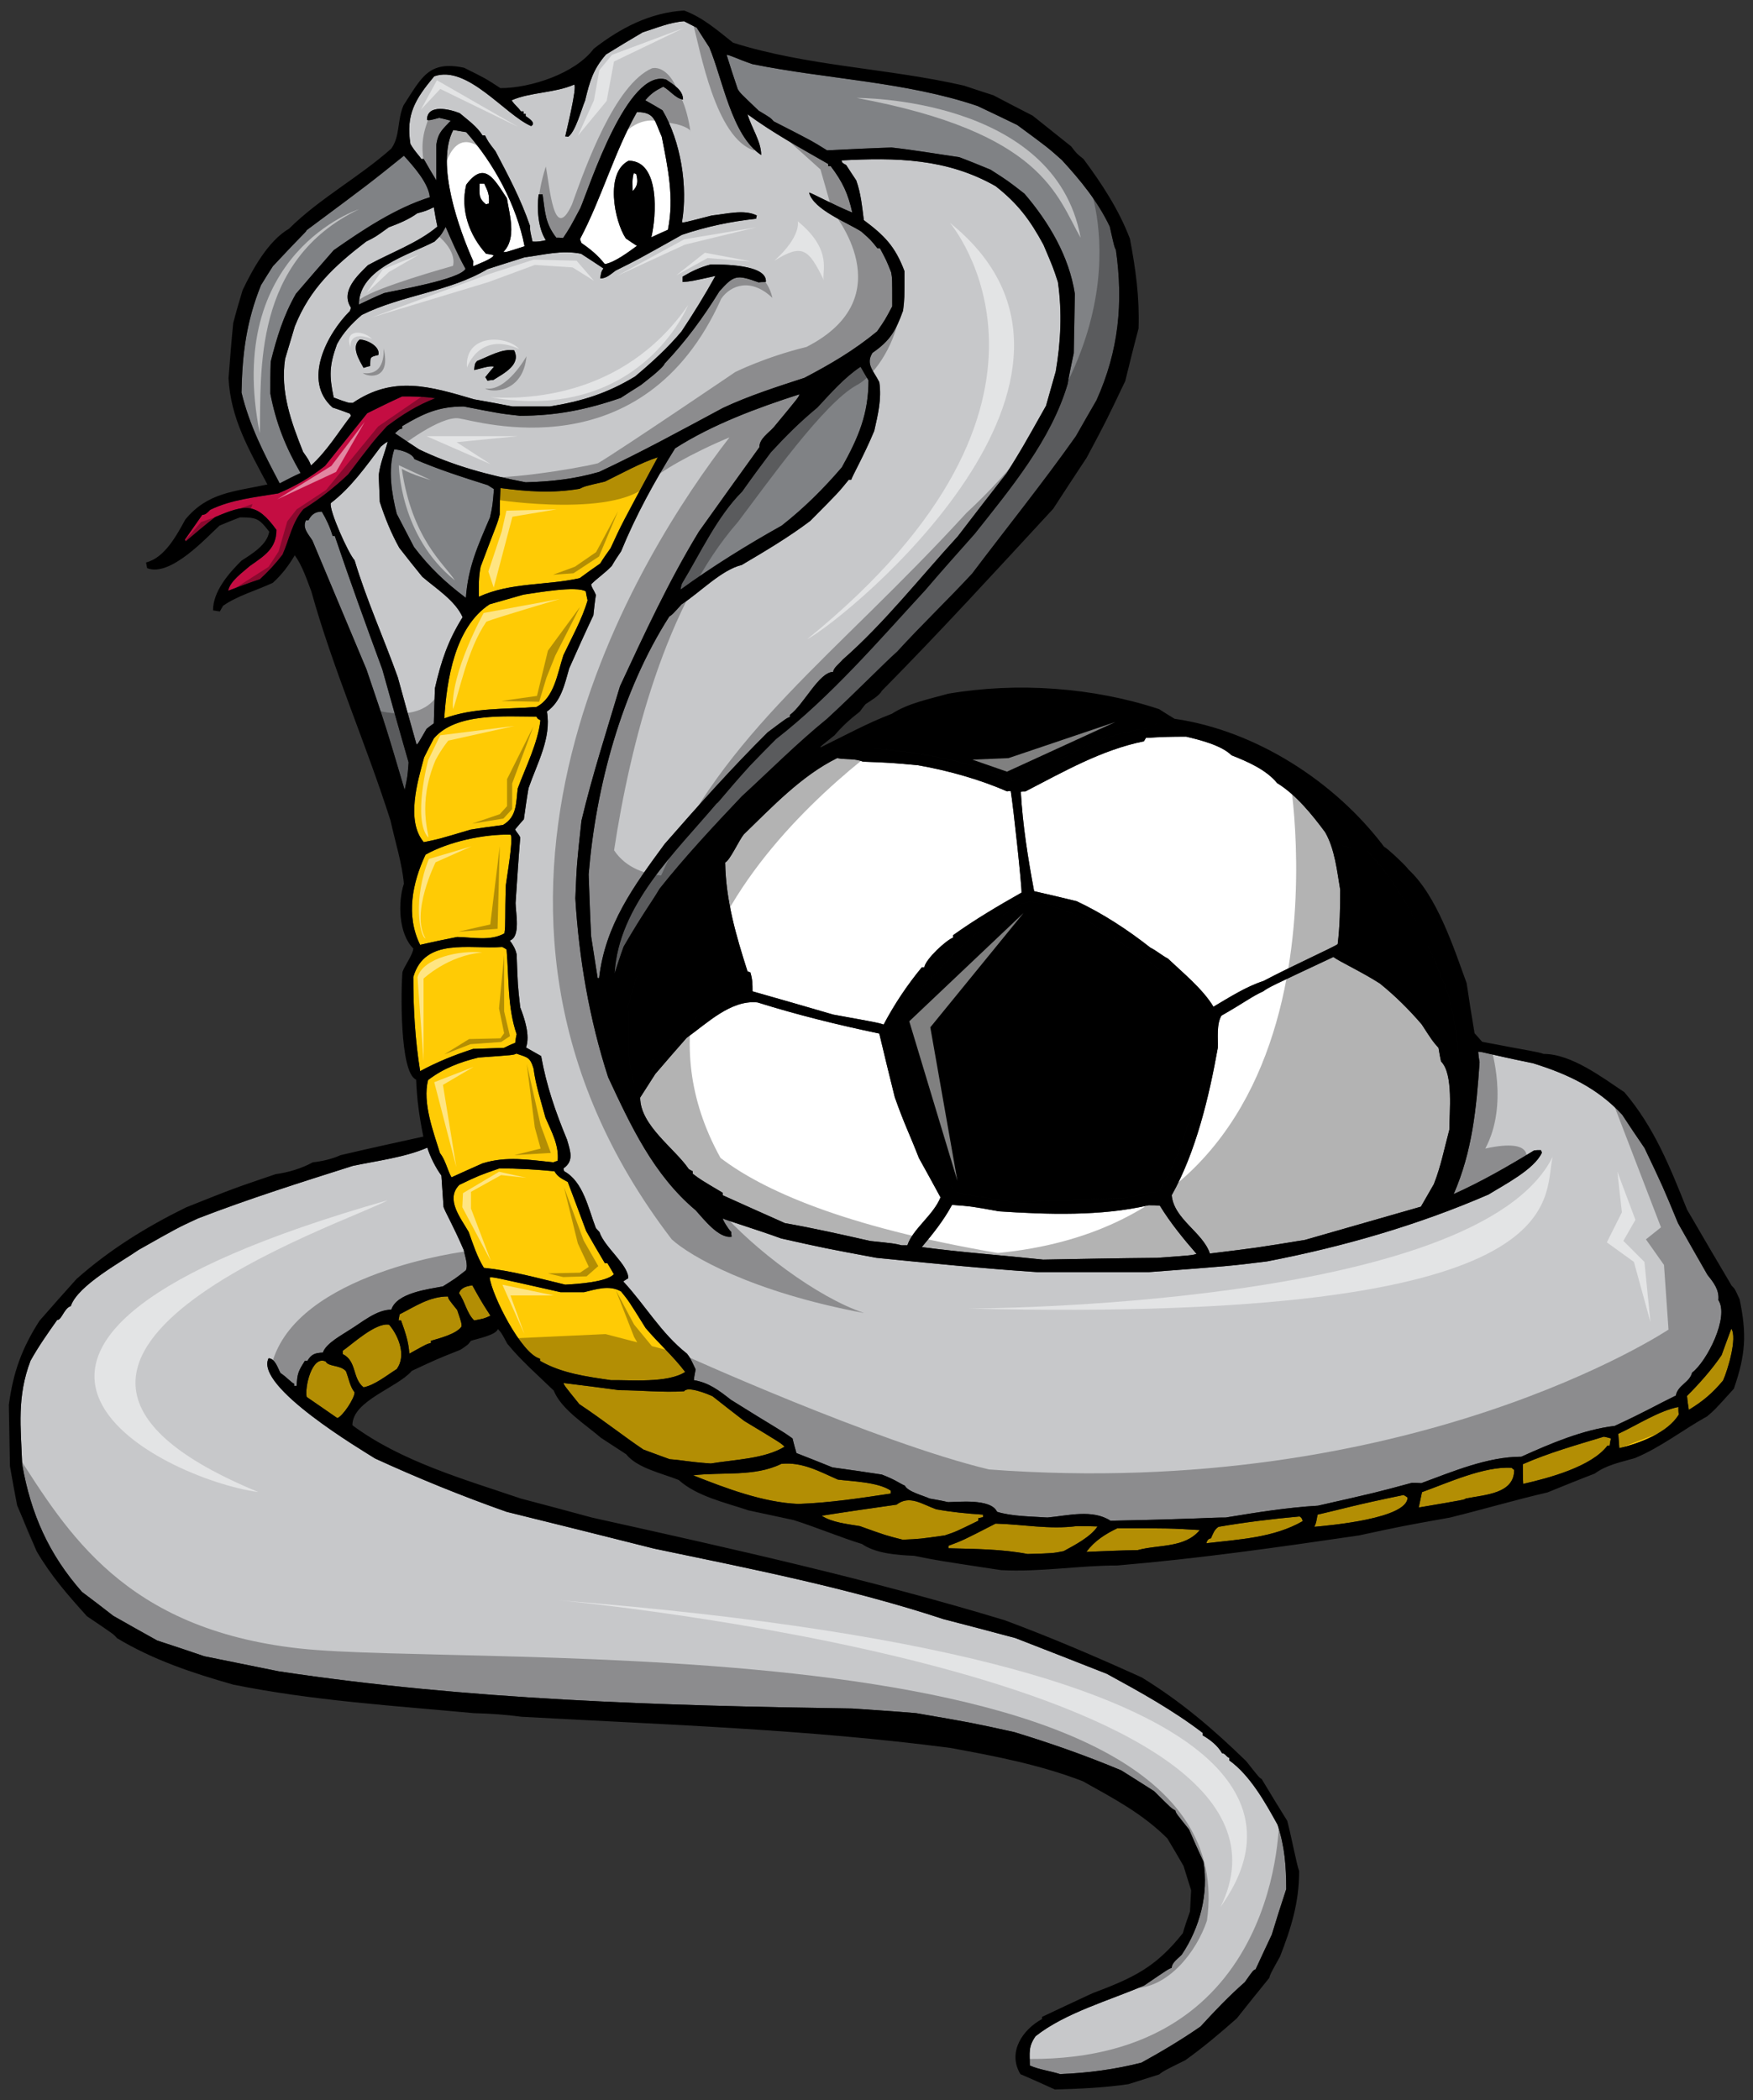 <?xml version="1.0" encoding="utf-8"?>
<!-- Generator: Adobe Illustrator 17.0.0, SVG Export Plug-In . SVG Version: 6.00 Build 0)  -->
<!DOCTYPE svg PUBLIC "-//W3C//DTD SVG 1.1//EN" "http://www.w3.org/Graphics/SVG/1.1/DTD/svg11.dtd">
<svg version="1.1" id="Layer_1" xmlns="http://www.w3.org/2000/svg" xmlns:xlink="http://www.w3.org/1999/xlink" x="0px" y="0px"
	 width="167px" height="200px" viewBox="0 0 167 200" style="enable-background:new 0 0 167 200;" xml:space="preserve">
<rect x="0" y="0" width="167" height="200" fill="#333333" stroke="none"/>
<path id="color4" style="fill:#FFCB05;" d="M101.331,147.727c-1.029,0.205-1.029,0.205-3.431,0.273
	c-2.504-0.477-5.008-0.477-7.547-0.546c0-0.103,0-0.17,0-0.236c1.372-0.512,1.372-0.512,4.494-2.114
	c2.607,0.068,5.112,0.58,7.72,0.239c0.65,0,1.304,0,1.988,0.033C103.904,146.365,102.395,147.148,101.331,147.727z M103.491,147.797
	c1.612-0.068,3.259-0.138,4.906-0.171c1.989-0.545,4.46-0.171,5.901-1.906c-2.814-0.172-2.814-0.172-7.856-0.172
	C105.31,146.093,104.28,146.739,103.491,147.797z M123.803,144.424c-2.608,0.237-5.146,0.545-7.72,0.988
	c-0.412,0.271-0.515,0.646-0.72,1.09c-0.275,0.067-0.344,0.171-0.447,0.475c3.123-0.374,6.417-0.51,9.195-2.11
	C124.008,144.56,124.008,144.56,123.803,144.424z M93.199,144.594c0.138-0.034,0.273-0.067,0.446-0.104c0-0.103,0-0.169,0-0.237
	c-1.511-0.102-2.984-0.239-4.461-0.512c-1.338-0.477-2.539-1.396-3.774-0.441c-2.401,0.341-4.768,0.682-7.136,1.057
	c0.995,0.646,2.436,0.783,3.637,0.987c2.469,0.887,2.469,0.887,4.081,1.294c1.612-0.067,1.612-0.067,4.015-0.407
	c1.028-0.343,1.028-0.343,3.188-1.398C93.199,144.729,93.199,144.661,93.199,144.594z M125.516,144.253
	c-0.137,0.784-0.137,0.784-0.308,1.159c1.475-0.138,8.884-0.783,8.884-2.795c-0.138-0.103-0.273-0.171-0.377-0.237
	C128.914,143.368,128.158,143.641,125.516,144.253z M135.466,142.107c-0.102,0.478-0.205,0.953-0.309,1.464
	c4.392-0.748,4.392-0.748,4.461-0.852c1.852-0.375,4.632-0.441,4.632-2.726c-0.102-0.066-0.171-0.136-0.239-0.202
	C141.401,139.62,137.936,141.222,135.466,142.107z M84.863,141.97c-1.166-0.817-3.67-0.886-5.043-1.057
	c-1.784-0.782-3.396-1.702-5.387-1.498c-2.572,1.261-5.626,0.751-8.404,1.091c3.087,1.225,6.689,2.59,10.018,2.725
	c2.985-0.104,5.867-0.546,8.817-0.988C84.863,142.141,84.863,142.039,84.863,141.97z M145.072,139.449c0,0.615,0,1.227,0.034,1.875
	c2.401-0.545,6.519-1.636,8.028-3.646c0.068,0,0.137,0,0.206,0c0.033-0.237,0.068-0.477,0.138-0.682
	c-0.241-0.067-0.481-0.138-0.686-0.17C150.218,137.609,147.542,138.36,145.072,139.449z M74.743,137.78
	c-0.343-0.341-0.343-0.341-3.842-2.452c-1.029-0.785-2.024-1.568-3.019-2.351c-0.515-0.237-2.368-0.988-2.71-0.477
	c-1.955,0.138-4.22-0.102-6.175-0.102c-1.784-0.237-3.568-0.477-5.317-0.681c0.104,0.271,0.104,0.271,1.51,2.011
	c2.16,1.432,4.322,3.133,6.106,4.325c0.823,0.309,1.647,0.613,2.504,0.921c1.373,0.104,1.613,0.238,3.911,0.407
	C69.974,139.005,72.856,138.939,74.743,137.78z M154.164,136.554c0.033,0.442,0.067,0.886,0.103,1.363
	c1.889-0.443,4.632-1.466,5.662-3.203c-0.035-0.239-0.035-0.478-0.035-0.716C158.005,134.373,155.947,135.736,154.164,136.554z
	 M31.036,129.673c-1.338-0.648-2.024,2.521-1.819,3.371c0.96,0.648,1.921,1.329,2.917,2.013c0.514-0.171,1.646-1.875,1.646-2.454
	c-0.446-0.546-0.549-1.329-0.824-2.01C32.442,129.979,31.276,130.183,31.036,129.673z M164.01,129.06
	c-0.893,1.329-2.161,2.76-3.294,3.883c0.035,0.443,0.104,0.889,0.172,1.328c1.338-0.815,2.23-1.565,3.26-2.791
	c0.446-0.988,1.372-4.055,0.789-4.941C164.627,127.356,164.318,128.206,164.01,129.06z M32.648,128.649c0,0.103,0,0.206,0,0.309
	c1.372,0.681,0.893,2.315,1.99,3.167c1.063-0.203,2.23-1.158,3.156-1.735c0.927-1.262,0.206-3.136-0.721-4.226
	C35.804,125.925,33.575,128.004,32.648,128.649z M65.274,130.661c-1.131-1.5-2.538-2.726-3.773-4.19
	c-1.613-2.59-1.613-2.59-2.333-3.475c-1.132-0.647-2.368-0.204-3.533,0.067c-0.755,0-1.51,0-2.23,0
	c-6.484-1.466-6.484-1.466-6.758-1.396c0.206,1.669,3.019,7.29,4.802,7.732c0,0.067,0,0.138,0,0.204
	c2.059,1.191,4.426,1.499,6.758,1.84C60.059,131.41,63.593,131.751,65.274,130.661z M42.666,123.472
	c-1.75,0-3.122,0.955-4.597,1.702c-0.034,0.171-0.069,0.376-0.103,0.581c0.069,0,0.138,0,0.24,0c0.378,1.056,0.721,2.01,0.789,3.167
	c1.647-0.918,1.647-0.918,2.059-1.02c0-0.068,0-0.138,0-0.206c0.79-0.237,2.436-0.646,2.917-1.362c0-0.341,0-0.341-0.412-1.566
	C42.735,123.745,42.735,123.745,42.666,123.472z M43.729,123.166c0.583,0.816,0.721,1.874,1.441,2.59
	c0.926-0.171,0.926-0.171,1.543-0.443c-0.137-0.307-0.445-0.579-1.715-2.896C44.484,122.483,43.901,122.621,43.729,123.166z
	 M52.821,111.549c-1.75-0.171-3.5-0.272-5.25-0.272c-1.955,0.682-1.955,0.682-3.807,1.566c-1.373,1.363,0.138,3.169,0.892,4.497
	c0.412,1.159,0.79,2.352,1.441,3.407c2.642,0.271,5.18,0.987,7.753,1.601c1.202-0.067,3.877-0.238,4.632-0.988
	c-0.206-0.374-0.412-0.715-0.617-1.056c-0.104,0-0.171,0-0.24,0c-0.617-1.023-1.201-2.044-1.784-3.066
	c-0.583-1.565-1.167-3.135-1.75-4.668C53.541,112.265,53.129,112.094,52.821,111.549z M50.831,101.771
	c-0.344-1.125-0.583-1.056-1.647-1.431c-0.24,0.137-0.24,0.137-3.602,0.375c-1.784,0.441-3.328,1.021-4.802,2.146
	c-0.549,2.18,0.515,4.939,1.132,6.949c0.548,0.716,0.686,1.567,1.098,2.316c0.96-0.442,1.955-0.887,2.95-1.329
	c2.299-0.715,4.391-0.34,6.758-0.103c0.138-0.066,0.274-0.103,0.412-0.136c0.137-1.498-0.583-2.759-1.167-4.122
	C51.552,104.905,51.037,103.372,50.831,101.771z M48.018,99.796c0.343-0.171,0.686-0.341,1.063-0.478
	c0.035-0.272,0.069-0.545,0.138-0.817c-0.893-2.589-0.721-5.382-0.96-8.073c-0.137-0.103-0.274-0.17-0.412-0.239
	c-3.122,0.239-7.375-0.954-8.474,2.862c0,3.032,0.171,5.962,0.652,8.961c1.647-0.886,3.259-1.533,5.044-2.113
	C46.028,99.863,47.022,99.829,48.018,99.796z M43.557,89.234c1.509,0.034,3.156,0.409,4.494-0.341
	c0.138-0.817,0.034-1.567,0.138-4.599c0.069-0.613,0.755-4.497,0.446-4.804c-2.539-0.067-5.935,0.682-8.097,1.907
	c-1.269,2.691-1.887,5.826-0.515,8.585C41.19,89.711,42.357,89.473,43.557,89.234z M44.828,79.014
	c1.029-0.171,2.059-0.307,3.087-0.442c1.339-0.784,1.235-2.078,1.407-3.475c0.754-2.044,1.921-4.327,2.162-6.506
	c-0.274-0.137-0.274-0.137-0.378-0.342c-2.95,0-7.65-0.408-9.777,2.079c-0.309,0.579-0.618,1.191-0.926,1.806
	c-0.618,2.282-1.75,6.029-0.035,8.074C41.74,79.934,41.74,79.934,44.828,79.014z M53.678,62.39c0.79-1.669,1.785-3.441,2.299-5.212
	c-0.069-0.308-0.137-0.58-0.171-0.852c-0.857-0.546-4.563,0.103-5.935,0.306c-1.098,0.307-2.162,0.613-3.225,0.919
	c-3.328,2.182-4.083,7.188-4.323,10.868c2.882-1.057,5.798-0.851,8.782-1.09C52.821,66.444,53.095,64.127,53.678,62.39z
	 M58.172,52.203c1.029-2.249,1.029-2.249,4.494-8.653c-1.613,0.512-3.499,1.567-5.043,2.316c-1.921,0.443-1.921,0.443-2.402,0.682
	c-2.607,0.442-4.94,0.271-7.548-0.068c-0.034,0.817-0.069,1.669-0.069,2.52c-0.206,0.887-0.343,1.023-1.817,4.974
	c-0.206,1.023-0.172,1.84-0.172,2.861c3.053-1.396,6.416-1.057,9.606-1.771c0.652-0.478,1.304-0.954,1.955-1.397
	C57.487,53.157,57.83,52.681,58.172,52.203z"/>
<path id="color3" style="fill:#C40D42;" d="M33.163,45.186c-1.338,1.261-2.676,2.317-4.254,3.305
	c-1.098,1.261-1.338,2.861-1.99,4.327c-0.686,0.886-1.338,1.602-2.162,2.35c-1.029,0.341-2.023,0.716-3.018,1.091
	c0.171-0.92,1.407-1.771,2.059-2.351c1.407-0.988,2.538-1.67,2.538-3.441c-1.887-2.623-2.95-2.453-5.832-1.226
	c-0.96,0.749-1.887,1.533-2.814,2.316c-0.034-0.068-0.068-0.137-0.068-0.171c0.548-0.783,1.098-1.567,1.646-2.351
	c0.343,0,0.549-0.272,0.755-0.477c2.024-0.988,4.288-1.192,6.483-1.567c1.682-0.715,3.02-1.498,4.461-2.623
	c1.338-1.67,2.676-3.339,4.014-5.008c1.098-0.545,2.195-1.091,3.328-1.601c1.063,0,2.058,0,3.157,0.17
	c-1.75,0.682-3.088,1.533-4.597,2.658C35.564,42.018,35.564,42.018,33.163,45.186z"/>
<path id="color2" style="fill:#C7C8CA;" d="M35.736,138.905c4.083,1.874,8.268,3.575,12.523,5.076
	c4.666,1.158,9.366,2.316,14.065,3.508c9.16,1.908,18.663,3.781,27.549,6.711c2.264,0.58,4.562,1.193,6.861,1.806
	c2.882,1.126,5.797,2.25,8.714,3.408c3.122,1.703,6.278,3.441,9.125,5.621c0,0.066,0,0.136,0,0.237
	c0.721,0.409,1.44,0.99,1.853,1.706c0.31,0,0.377,0.34,0.686,0.44c0,0.068,0,0.138,0,0.239c1.99,1.431,3.432,4.02,4.598,6.13
	c0.685,2.079,0.823,3.953,0.823,6.132c-0.479,1.434-0.927,2.863-1.373,4.328c-0.514,1.09-1.028,2.181-1.543,3.304
	c-0.24,0.102-0.24,0.102-1.03,1.225c-1.509,1.328-2.813,2.691-4.218,4.225c-1.819,1.261-3.706,2.385-5.628,3.441
	c-2.538,0.646-5.111,0.988-7.753,1.092c-0.96-0.309-1.955-0.41-2.882-0.819c0-1.191-0.172-1.771,0.55-2.793
	c2.847-2.249,7.067-3.407,10.36-4.838c2.299-1.566,2.299-1.566,2.607-1.669c0-0.511,0.651-0.922,0.96-1.262
	c1.716-2.556,2.572-5.791,2.059-8.857c-0.479-1.021-0.927-2.044-1.372-3.066c-1.235-1.534-1.235-1.534-1.304-1.807
	c-0.379-0.203-0.379-0.203-2.024-1.839c-1.063-0.683-2.094-1.329-3.122-1.976c-3.328-1.396-6.724-2.59-10.19-3.645
	c-4.014-0.885-4.014-0.885-9.365-1.807c-2.023-0.169-4.048-0.305-6.072-0.441c-18.252-0.272-36.606-0.817-54.652-3.543
	c-2.367-0.478-4.734-0.955-7.067-1.431c-1.509-0.514-3.019-1.022-4.494-1.499c-1.407-0.785-2.814-1.567-4.186-2.352
	c-0.995-0.782-1.99-1.532-2.985-2.28c-3.156-3.579-4.872-7.429-5.695-12.13c-0.137-3.611-0.514-6.439,0.789-9.879
	c0.755-1.362,1.648-2.624,2.539-3.884c0.446,0,0.652-1.124,1.304-1.328c0.652-1.976,4.905-4.258,6.45-5.348
	c3.74-2.113,3.74-2.113,5.661-3c4.838-1.871,9.812-3.439,14.752-5.006c2.264-0.478,5.009-0.817,7.102-1.738
	c0.24,0.817,0.823,1.976,1.338,2.656c0.068,0.988,0.138,1.977,0.205,2.999c0.206,0.579,0.892,1.704,1.921,4.089
	c0.104,0.545,0.447,1.431,0.207,1.941c-0.995,0.782-0.995,0.782-2.195,1.533c-1.407,0.272-4.392,0.612-4.906,2.214
	c-1.407,0-2.779,1.192-3.946,1.908c-0.652,0.442-2.299,1.296-2.573,2.18c-0.79,0.035-1.099,0.172-1.476,0.784
	c-0.103,0-0.171,0-0.239,0c-0.652,1.021-0.721,1.226-0.789,2.385c-0.103,0-0.171,0-0.239,0c0-0.067,0-0.138,0-0.205
	c-0.275-0.101-0.686-0.612-1.304-1.02c-0.24-0.443-0.514-1.398-1.131-1.398C24.243,132.057,34.501,138.121,35.736,138.905z
	 M163.701,123.813c0.102-0.955-0.445-1.671-1.03-2.387c-0.96-1.669-1.886-3.304-2.813-4.938c-1.439-3.477-1.439-3.477-3.19-7.154
	c-0.721-1.056-1.441-2.114-2.126-3.17c-2.368-2.555-5.215-3.884-8.51-4.906c-4.356-0.886-4.871-1.123-5.214-1.09
	c0.035,0.308,0.067,0.646,0.138,0.987c-0.309,4.395-0.686,8.483-2.471,12.57c2.642-1.19,5.146-2.622,7.652-4.155
	c0.205-0.035,0.41-0.035,0.65-0.035c0.034,0.067,0.068,0.138,0.102,0.24c-0.721,1.6-3.602,3.064-5.077,3.984
	c-6.757,2.93-13.859,4.973-21.099,6.372c-3.567,0.442-3.567,0.442-11.252,1.02c-3.569,0-7.136,0-10.67,0
	c-5.112-0.34-10.224-0.85-15.301-1.36c-4.94-0.921-4.94-0.921-9.057-1.841c-2.436-0.886-5.488-1.807-5.557-1.909
	c-0.103,0.035,0.48,0.988,0.79,1.296c0,0.136,0,0.272,0.034,0.443c-1.235,0.204-2.676-1.704-3.431-2.521
	c-4.013-3.373-6.175-8.04-8.336-12.673c-1.784-5.519-2.779-11.276-3.122-17.033c0.138-3.304,0.138-3.304,0.583-7.393
	c1.029-4.325,2.402-8.551,3.671-12.809c2.333-5.008,4.632-9.981,7.513-14.718c1.921-2.691,3.842-5.383,5.764-8.039
	c0-0.817,0.857-1.329,1.372-1.908c2.402-2.897,2.402-2.897,2.436-3.135c-4.014,1.295-8.268,2.862-11.836,5.145
	c-1.955,3.135-3.74,6.371-5.146,9.812c-0.309,0.442-0.619,0.92-0.893,1.396c-0.652,0.681-1.338,1.123-1.955,1.737
	c0,0.272,0.207,0.443,0.446,1.022c-0.103,0.647-0.171,1.295-0.24,1.941c-0.79,1.669-1.544,3.339-2.299,5.042
	c-0.446,1.533-0.755,3.136-2.126,4.122c0.445,2.521-0.926,4.906-1.75,7.291c-0.171,0.988-0.309,1.976-0.446,2.964
	c-0.274,0.308-0.549,0.613-0.823,0.954c0.035,0.205,0.343,0.443,0.479,0.784c-0.171,2.077-0.308,4.156-0.446,6.233
	c0,0.887,0.515,3.236-0.549,3.577c0.309,0.409,0.549,0.817,0.652,1.329c0.103,2.93,0.103,2.93,0.343,5.043
	c0.412,1.056,0.961,2.69,0.549,3.815c0.48,0.273,0.96,0.544,1.441,0.817c0.515,2.861,1.372,5.314,2.47,7.972
	c0.309,1.091,0.686,2.011-0.343,2.726c0,0.067,0.035,0.171,0.069,0.272c1.818,0.988,2.298,3.542,3.019,5.417
	c0.104,0.103,0.206,0.239,0.343,0.374c0.481,1.464,2.745,3.1,2.745,4.395c-0.171,0.104-0.343,0.204-0.479,0.309
	c2.093,2.247,3.602,4.938,6.072,6.879c0.309,0.41,0.309,0.41,0.823,1.5c-0.068,0.342-0.138,0.682-0.171,1.021
	c1.441,0.239,2.402,0.988,3.534,1.873c4.288,2.692,4.7,2.83,5.866,3.68c0.103,0.443,0.24,0.921,0.377,1.396
	c1.131,0.443,2.264,0.885,3.43,1.362c1.544,0.204,3.122,0.442,4.7,0.681c1.337,0.513,1.646,0.817,2.195,1.056
	c0.275,0.581,1.784,0.955,2.367,1.228c0.584,0.104,1.167,0.205,1.749,0.341c0.894,0,4.083-0.375,4.667,0.92
	c1.406,0.443,3.294,0.443,4.802,0.546c1.923-0.171,4.289-0.817,6.004,0.306c8.578-0.17,9.4-0.306,10.978-0.306
	c2.917-0.478,5.832-0.955,8.783-1.126c5.558-1.26,5.558-1.26,8.954-2.179c0.275,0,0.582,0,0.893,0.032
	c2.95-1.088,6.313-2.52,9.536-2.52c2.711-1.226,5.901-2.588,8.887-2.93c3.018-1.396,3.876-1.941,5.832-2.894
	c0.172-0.988,1.338-1.262,1.544-2.182C162.604,129.673,164.764,125.415,163.701,123.813z M63.765,58.711
	c-4.563,7.12-6.998,16.215-7.684,24.562c0.069,1.976,0.138,3.952,0.24,5.928c0.207,1.296,0.412,2.624,0.618,3.952
	c0.034,0,0.069,0,0.138,0c0.583-5.075,3.293-8.755,6.244-12.774c3.122-3.577,6.416-7.257,9.813-10.63
	c1.817-1.363,1.817-1.363,2.128-1.465c0-0.067,0-0.137,0-0.204c1.304-0.954,2.779-4.089,4.117-4.089
	c0-0.374,0.685-0.886,0.892-1.158c3.945-3.44,7.444-7.904,10.979-11.753c1.544-2.01,3.088-4.021,4.665-6.03
	c1.44-2.315,1.44-2.315,3.74-6.404c0.31-1.091,0.618-2.181,0.927-3.272c0.479-2.792,0.617-5.688,0.205-8.516
	c-0.445-1.362-0.445-1.362-1.372-3.543c-1.268-2.351-2.435-3.918-4.563-5.587c-4.666-2.657-9.503-2.725-14.683-2.453
	c0.069,0.238,0.069,0.238,0.447,0.443c0.309,0.477,0.617,0.954,0.96,1.464c0.445,1.262,0.548,2.453,0.721,3.782
	c1.955,1.465,2.985,2.487,3.875,4.872c0,2.589,0,2.589-0.138,3.746c-0.686,1.908-1.233,2.862-2.915,4.022
	c-0.686,1.089,0.138,1.737,0.651,2.793c0.24,1.601-0.137,3.1-0.48,4.633c-0.96,2.317-2.127,4.36-2.195,4.667
	c-0.103,0-0.171,0-0.24,0c-0.995,1.226-0.995,1.226-3.67,3.918c-2.024,1.533-4.323,2.896-6.519,4.19
	c-1.956,0.477-3.979,2.623-5.729,3.746C64.039,58.54,64.039,58.54,63.765,58.711z M36.285,42.529
	c-1.441,1.906-2.848,3.917-4.769,5.382c-0.206,0.613,1.647,4.77,2.264,5.45c1.099,3.68,2.813,7.496,4.116,11.141
	c0.583,2.111,1.167,4.258,1.785,6.404c0.138-0.068,0.138-0.068,0.96-1.498c0.207-0.171,0.446-0.341,0.686-0.512
	c0.034-1.124,0.068-2.248,0.103-3.338c0.583-2.555,1.235-4.531,2.642-6.779c-0.721-1.602-2.54-2.726-3.842-3.851
	c-0.755-0.919-1.475-1.839-2.195-2.76c-0.79-1.43-1.338-2.792-1.853-4.36c-0.034-0.852-0.068-1.703-0.102-2.555
	c0.138-1.159,0.583-2.112,0.857-3.202C36.696,42.188,36.49,42.358,36.285,42.529z M39.098,13.708
	c-0.446-2.793,0.446-4.259,2.264-6.438c3.157-1.124,6.725,3.645,9.229,4.735c0.549-0.273-0.274-0.783-0.515-0.954
	c0-0.068,0-0.136,0-0.204c-0.068,0-0.137,0-0.206,0c0-0.103,0-0.171,0-0.238c-0.104,0-0.171,0-0.24,0
	c-0.343-0.477-0.584-0.58-0.893-1.057c1.785-0.784,4.117-0.683,5.97-1.499c0.274,0.273-0.721,4.326-0.858,4.939
	c0.068,0,0.171,0,0.275,0.033c0.686-0.442,1.269-2.623,1.612-3.44c0.446-1.84,0.755-2.964,1.99-4.395
	c1.167-0.715,2.332-1.431,3.5-2.111c1.304-0.409,2.573-0.954,3.946-1.056c0.377,0.204,0.789,0.408,1.201,0.612
	c0.376,0.613,0.789,1.227,1.201,1.874c1.269,2.998,2.127,8.414,4.94,10.254c0-1.294-0.926-2.59-1.303-3.884
	c2.402,1.772,5.077,3.236,7.685,4.735c0,0.068,0,0.136,0,0.205c0.069,0,0.138,0,0.24,0c1.132,1.499,1.647,2.589,2.059,4.429
	c-1.819-0.75-3.877-1.875-4.117-1.908c0.412,1.635,3.671,2.862,4.974,3.714c0.893,0.783,0.893,0.783,1.543,1.6
	c0.069,0,0.138,0,0.24,0c0.617,1.158,0.617,1.158,1.063,2.283c0.104,0.579,0.104,0.579,0.104,3.235
	c-0.687,1.295-0.687,1.295-1.441,2.386c-2.195,1.805-4.391,3.099-6.93,4.428c-2.607,0.851-5.283,1.703-7.753,2.861
	c-3.877,2.078-7.788,4.225-11.801,6.099c-2.368,0.682-4.563,0.92-7,0.988c-3.567-0.683-6.896-1.567-10.155-3.135
	c-0.789-0.512-1.543-1.021-2.299-1.533c0.445-0.409,0.445-0.409,0.685-0.442c0-0.103,0-0.171,0-0.238
	c2.058-1.227,3.5-1.874,5.866-1.874c3.5,0.682,3.5,0.682,5.353,0.886c3.466,0,6.347-0.579,9.606-1.702
	c0.617-0.409,1.269-0.818,1.921-1.227c0.206-0.171,2.127-1.602,2.264-2.044c2.024-2.146,3.636-4.326,5.214-6.881
	c1.407-1.567,1.647-1.602,3.74-0.852c0.206-0.034,0.445-0.034,0.685-0.034c0.172-1.702-4.255-1.669-5.249-1.669
	c-1.029,0.272-1.749,0.613-2.676,1.158c0,0.171,0,0.342,0,0.512c0.824-0.067,0.824-0.067,3.122-0.579
	c-0.995,1.807-2.093,3.577-3.225,5.281c-1.304,1.567-2.882,2.998-4.425,4.293c-2.641,1.6-5.009,2.35-8.131,2.861
	c-1.2,0-2.367,0-3.534,0c-1.235-0.238-2.469-0.478-3.67-0.682c-4.289-1.261-7.685-2.283-11.562,0.34c-0.445,0-0.445,0-1.818-0.511
	c-0.446-2.113-0.412-3.065,0.309-5.076c0.583-1.089,1.407-1.975,2.367-2.793c3.842-1.907,8.303-2.181,11.974-4.361
	c1.167-0.374,2.333-0.749,3.533-1.123c1.853-0.239,3.533-0.716,5.387-0.341c0.686,0.442,1.407,0.919,2.127,1.397
	c-0.206,0.308-0.206,0.308-0.309,0.954c0.617,0,0.995-0.408,1.475-0.749c2.059-1.022,2.059-1.022,6.313-3.406
	c2.333-0.783,4.597-1.262,7.068-1.533c0-0.103,0.034-0.204,0.068-0.308c-1.235-0.613-2.916-0.136-4.288,0
	c-2.641,0.683-2.641,0.683-2.848,0.647c0.584-3.373-0.104-7.698-1.852-10.664c-0.548-0.34-1.098-0.646-1.647-0.954
	c0.549-0.646,0.961-0.919,1.716-1.294c0.686,0.375,1.132,1.09,1.887,1.227c0-0.919-0.926-1.431-1.612-1.907
	c-3.671-1.09-7.273,10.117-8.165,12.229c-0.995,1.874-0.995,1.874-1.647,2.861c-0.24-0.033-0.446-0.033-0.652-0.033
	c-1.063-1.363-1.063-2.419-1.304-4.123c-0.137,0-0.274,0-0.377,0c-0.171,1.363-0.069,3.203,0.686,4.361
	c-0.412,0.103-0.789,0.17-1.269,0.137c-0.24-1.057-0.24-1.057-0.24-1.499c-0.893-2.589-2.024-4.701-3.294-7.12
	c-0.686-0.887-0.686-0.887-0.995-1.499c-0.104,0-0.171,0-0.24,0c-0.515-0.852-1.407-1.465-2.162-2.112
	c-0.926-0.375-3.122-0.919-3.122,0.648c0.275,0.034,0.275,0.034,1.167-0.205c0.343,0.067,0.72,0.17,1.098,0.272
	c-0.754,0.817-1.201,1.091-1.372,2.283c0,1.125,0,2.249,0,3.407c-0.412-0.682-0.824-1.363-1.202-2.044c-0.103,0-0.171,0-0.24,0
	C40.024,14.899,39.543,14.491,39.098,13.708z M34.261,32.342c-0.857,0.681,0,2.01,0.376,2.691c0.207-0.067,0.412-0.136,0.618-0.17
	c0.068-0.783-0.137-0.852,0.788-1.057C36.25,32.99,34.947,32.342,34.261,32.342z M48.978,33.364c-1.2-0.17-2.401,0.58-3.533,1.022
	c-0.206,0.238-0.206,0.238-0.274,0.852c0.447-0.068,1.543-0.477,1.887-0.307c-0.275,0.307-0.548,0.648-0.824,0.988
	c0.069,0.103,0.138,0.205,0.207,0.341c0.171-0.035,0.343-0.067,0.549-0.067C48.018,35.545,49.665,34.728,48.978,33.364z
	 M39.75,20.316c-0.79,0.579-1.785,0.988-2.711,1.329c-1.269,0.919-1.269,0.919-2.16,1.362c-3.02,2.317-5.352,4.464-6.793,8.075
	c-0.309,1.022-0.617,2.043-0.926,3.1c-0.479,3.1,0.583,6.029,1.716,8.857c0.548,0.784,0.548,0.784,0.755,1.294
	c1.509-1.362,2.573-3.134,3.807-4.735c-0.034-0.067-0.068-0.137-0.103-0.204c-0.549-0.205-1.098-0.409-1.647-0.579
	c-2.916-2.556-0.515-7.052,1.647-9.198c0.035-0.103,0.069-0.204,0.103-0.308c-1.029-1.566,0.618-3.066,1.613-4.053
	c2.16-1.192,4.769-2.113,6.621-3.68c-0.137-0.612-0.24-1.226-0.343-1.839C40.607,20.078,40.607,20.078,39.75,20.316z M41.396,23.008
	c-2.402,1.261-7.204,2.556-7.204,5.996c0.79-0.375,1.578-0.749,2.401-1.091c1.133-0.273,7.239-1.294,7.753-2.315
	c-0.721-1.294-1.304-2.623-1.887-3.986C42.014,22.395,42.014,22.395,41.396,23.008z"/>
<path id="color1" style="fill:#808285;" d="M70.283,8.495c-0.377-1.09-0.721-2.18-1.063-3.269c0.207-0.035,1.063,0.408,2.47,0.885
	c7.068,1.431,14.614,1.669,21.441,3.986c1.235,0.579,2.504,1.192,3.773,1.806c2.917,2.146,2.917,2.146,4.255,3.339
	c1.783,1.94,3.431,3.951,4.563,6.335c0.445,1.976,0.445,1.976,0.583,2.215c0.72,5.041,0.273,9.641-1.854,14.342
	c-0.65,1.124-1.303,2.249-1.955,3.407c-3.156,4.463-6.587,8.722-9.881,13.082c-2.299,2.486-4.837,4.905-7.135,7.427
	c-1.338,1.192-3.98,3.918-6.688,6.404c-2.847,2.315-5.456,4.939-8.131,7.393c-2.677,2.827-5.387,5.723-7.822,8.789
	c-0.823,1.396-1.441,2.112-3.43,5.52c-0.309,0.851-0.583,1.702-0.858,2.555c0.377-6.508,5.798-11.549,9.709-16.182
	c0.206-0.103,0.754-0.919,3.19-3.611c0.824-0.851,1.647-1.703,2.471-2.521c5.25-4.088,9.778-9.368,14.237-14.206
	c1.543-1.807,3.122-3.577,4.699-5.349c3.431-4.327,7.273-8.926,8.853-14.274c0.171-0.987,0.376-1.976,0.583-2.93
	c0.034-1.908,0.068-3.781,0.104-5.655c-0.55-3.577-2.471-6.813-4.802-9.538c-1.58-1.228-1.58-1.228-3.226-2.283
	c-0.995-0.41-1.99-0.818-2.985-1.192c-2.127-0.307-4.288-0.682-6.45-0.92c-2.057,0.067-4.116,0.17-6.14,0.271
	c-1.476-0.919-1.476-0.919-5.078-2.759c-0.309-0.342-0.309-0.342-1.44-1.022C70.488,8.836,70.488,8.836,70.283,8.495z
	 M31.894,51.046c-0.068,0-0.137,0-0.206,0c-0.24-0.817-0.583-1.567-1.029-2.317c-0.618,0-0.995,0.272-1.269,0.817
	c-0.104,0-0.172,0-0.241,0c-0.376,0.749,0.241,1.329,0.618,1.942c1.716,4.089,3.431,8.176,5.147,12.265
	c1.851,5.45,1.851,5.45,3.636,11.481c0.273-1.261,0.273-1.261,0.377-2.623c-0.857-2.964-1.681-5.928-2.504-8.858
	C34.879,59.562,33.334,55.304,31.894,51.046z M44.381,56.939c0.206-2.929,1.132-4.94,2.299-7.664c0.24-1.09,0.24-1.09,0.377-2.692
	c-0.206-0.136-0.412-0.271-0.583-0.373c-2.368-0.75-4.734-1.5-6.998-2.487c-0.171-0.545-1.372-0.92-1.921-0.92
	c-0.618,1.907-0.24,4.225,0.239,6.132c0.549,1.057,1.099,2.112,1.647,3.168C40.917,54.043,42.426,55.474,44.381,56.939z
	 M80.198,44.505c1.578-2.827,2.538-5.077,2.538-8.279c-0.274-0.442-0.515-0.885-0.755-1.294c-1.543,1.023-2.847,2.521-4.116,3.885
	c-1.647,1.362-2.95,2.657-4.425,4.258c-0.926,1.227-1.853,2.487-2.745,3.747c-2.367,2.352-4.014,5.929-5.73,8.756
	c-0.068,0.17-0.104,0.375-0.137,0.579c3.054-2.214,6.346-4.259,9.64-6.099C76.596,48.388,78.448,46.549,80.198,44.505z
	 M28.635,45.049c-1.441-2.487-2.333-4.735-2.882-7.562c0-1.022,0-2.045,0.034-3.032c0.583-2.316,1.202-4.36,2.402-6.473
	c1.2-1.396,2.402-2.794,3.602-4.155c2.778-1.942,5.9-4.021,9.16-5.043c-0.138-1.363-1.544-2.93-2.471-3.952
	c-3.259,2.623-3.259,2.623-9.263,7.087c-0.104,0.238-0.343,0.341-3.224,3.44c-0.378,0.58-0.755,1.192-1.132,1.806
	c-1.373,3.406-1.785,6.473-1.853,10.22c0.755,3.134,2.127,5.792,3.636,8.653C27.297,45.696,27.948,45.356,28.635,45.049z"/>
<path id="fill" style="fill:#FFFFFF;" d="M99.376,119.964c-3.843-0.409-7.719-0.683-11.563-1.192
	c1.064-1.261,2.094-2.555,2.883-4.02c1.853,0.138,1.853,0.138,4.46,0.612c4.598,0.308,9.743,0.477,14.271-0.578
	c0.344,0,0.687,0,1.063,0.032c1.028,1.672,2.229,3.136,3.5,4.601c-0.446,0.136-0.446,0.136-3.741,0.375
	C106.613,119.826,102.977,119.895,99.376,119.964z M124.315,118.089c3.673-1.057,7.342-2.111,11.048-3.167
	c0.412-0.716,0.822-1.432,1.234-2.146c0.686-1.736,0.995-3.407,1.475-5.178c0-1.637,0.41-5.315-0.79-6.506
	c-0.104-0.444-0.172-0.887-0.24-1.296c-0.549-0.612-0.549-0.612-1.612-2.248c-1.2-1.396-2.539-2.725-3.979-3.884
	c-1.817-1.158-3.774-2.044-4.426-2.521c-6.105,2.862-6.105,2.862-6.688,3.271c-1.063,0.478-1.716,1.021-3.979,2.316
	c-0.479,0.817-0.31,2.146-0.344,3.065c-0.823,4.633-2.093,9.948-4.391,14.036c0.205,2.284,2.984,3.545,3.636,5.553
	C119.719,118.839,119.719,118.839,124.315,118.089z M74.777,116.489c2.711,0.476,5.421,1.088,8.131,1.701
	c2.297,0.239,2.297,0.239,2.984,0.41c0.172,0,0.345,0,0.55,0c0.516-1.568,2.471-2.861,3.156-4.565
	c-0.686-1.261-1.372-2.521-2.058-3.747c-0.928-2.385-1.373-3.17-2.299-5.792c-0.515-2.044-0.995-4.055-1.476-6.064
	c-3.91-0.816-7.787-1.771-11.595-2.963c-2.539-0.272-4.837,2.01-6.759,3.373c-0.995,1.122-1.99,2.283-2.985,3.439
	c-0.48,0.75-0.961,1.5-1.44,2.249c0,2.656,3.294,4.838,4.632,6.813c0.103,0.069,0.24,0.137,0.377,0.205c0,0.066,0,0.136,0,0.237
	c0.721,0.545,0.721,0.545,2.847,1.807c0,0.067,0,0.136,0,0.237C70.797,114.716,72.787,115.603,74.777,116.489z M69.082,82.148
	c0.068,3.646,1.029,6.916,2.128,10.357c0.068,0.034,0.171,0.067,0.274,0.102c0.206,0.682,0.206,1.123,0.206,1.806
	c2.539,0.716,5.112,1.465,7.685,2.214c4.323,0.784,4.323,0.784,4.803,0.954c1.028-1.942,2.229-3.747,3.635-5.45
	c0.069,0,0.139,0,0.241,0c0.104-0.784,2.161-2.658,2.744-2.828c0-0.103,0-0.17,0-0.238c2.094-1.499,4.289-2.793,6.519-4.054
	c0.033-0.579-0.755-7.972-1.029-9.676c-0.138,0-0.24,0-0.343,0.035c-2.677-1.16-5.592-1.977-8.475-2.487
	c-2.572-0.239-2.572-0.239-5.248-0.342c-0.857-0.34-1.612-0.169-2.471-0.34c-3.396,1.669-6.209,4.668-8.886,7.256
	C70.386,80.036,69.562,81.91,69.082,82.148z M109.185,70.26c-0.067,0.102-0.138,0.204-0.205,0.34
	c-4.049,0.817-7.65,2.895-11.286,4.77c-0.172,0-0.311,0-0.447,0.033c0.173,3.135,0.686,6.371,1.269,9.472
	c1.339,0.307,2.677,0.613,4.05,0.954c2.471,1.158,4.872,2.726,7.032,4.429c0.515,0.239,1.201,0.817,1.646,1.021
	c1.441,1.363,3.328,2.896,4.357,4.6c1.509-0.886,3.088-1.908,4.769-2.453c2.573-1.363,6.792-3.271,7.067-3.509
	c0.206-1.703,0.239-3.441,0.239-5.179c-0.309-1.806-0.515-3.884-1.439-5.484c-1.235-1.669-2.78-3.577-4.563-4.667
	c-1.063-1.294-2.813-2.045-4.357-2.657c-0.96-0.954-3.019-1.465-4.322-1.772C110.079,70.156,109.598,70.293,109.185,70.26z
	 M47.949,23.996c1.304-1.294,0.583-3.577,0.343-5.11c-1.202-1.806-2.126-3.644-3.877-1.294c-0.583,2.418,0.309,4.838,1.887,6.575
	c0.241,0.033,0.479,0.067,0.72,0.137c0,0.306-1.646,0.919-1.956,1.056c0-0.17,0-0.307,0.035-0.442
	c-1.338-2.997-3.636-9.3-1.921-12.537c0.412,0.067,0.824,0.137,1.235,0.205c2.642,2.964,4.804,6.983,5.558,10.867
	C48.189,24.03,48.189,24.03,47.949,23.996z M63.627,21.884c0.618-3.032,0-5.894-0.583-8.858c-0.686-1.498-0.617-2.35-2.367-2.35
	c-2.162,3.815-3.363,8.21-5.421,12.093c0.035,0.103,0.068,0.238,0.137,0.375c0.892,0.614,1.544,1.158,2.23,2.01
	c0.961-0.169,2.299-1.191,3.054-1.737c-0.378-0.238-0.721-0.477-1.064-0.715c-1.099-1.67-1.99-6.269,0.274-7.393
	c3.019,0,2.642,5.315,2.161,7.29C62.564,22.361,63.079,22.122,63.627,21.884z M46.303,19.465c0.068-0.034,0.171-0.067,0.274-0.067
	c0.069-0.852-0.102-1.192-0.446-1.908c-0.171,0-0.309,0-0.445,0C45.685,18.477,45.547,18.852,46.303,19.465z M60.266,18.204
	c0.514-0.511,0.514-0.954,0.343-1.635c-0.102-0.035-0.171-0.068-0.24-0.068C60.196,17.148,60.266,17.557,60.266,18.204z"/>
<path id="outline" d="M165.725,123.745c-0.445-0.988-0.445-0.988-0.755-1.295c-1.44-2.418-2.847-4.838-4.255-7.255
	c-1.612-4.021-3.122-7.836-5.969-11.176c-2.094-1.395-5.044-3.645-7.685-3.645c-0.685-0.237-1.099-0.237-5.867-1.158
	c-0.24-0.272-0.479-0.546-0.721-0.817c-0.274-1.601-0.516-3.202-0.755-4.77c-1.235-3.372-2.813-8.312-5.558-10.833
	c-0.104-0.238-2.058-2.077-2.299-2.146c-4.666-6.2-12.213-11.071-19.967-12.195c-0.515-0.308-0.995-0.613-1.475-0.919
	c-6.277-2.079-13.55-2.59-20.104-1.466c-1.782,0.511-3.773,0.886-5.351,1.908c-2.332,0.885-4.563,2.111-6.792,3.202
	c-0.035-0.068-0.035-0.068,1.338-1.158c0.721-0.852,1.475-1.534,2.402-2.249c0.171-0.237,0.343-0.477,0.549-0.714
	c0.446-0.308,1.303-0.784,1.543-1.262c5.558-5.622,10.978-11.55,16.329-17.34c1.063-1.636,2.127-3.271,3.191-4.872
	c1.817-3.407,1.817-3.407,3.671-7.291c0.41-1.669,0.822-3.339,1.269-5.008c0.104-2.964-0.274-5.655-0.823-8.551
	c-1.029-2.726-2.677-5.246-4.426-7.597c-0.65-0.511-0.65-0.511-1.166-1.193c-1.235-0.987-2.471-1.976-3.671-2.929
	c-1.27-0.648-2.505-1.294-3.739-1.941c-0.962-0.308-1.888-0.613-2.813-0.921c-7.273-1.669-14.891-1.839-21.992-4.087
	C68.327,2.874,66.989,1.682,65.17,1c-3.26,0.204-6.072,1.67-8.612,3.646c-1.75,2.35-6.003,3.747-8.886,3.747
	c-1.407-0.92-1.407-0.92-3.465-1.942c-3.396-0.716-4.049,0.955-5.764,3.577c-0.617,1.398-0.309,2.93-1.166,4.123
	c-3.054,2.725-6.827,4.735-9.743,7.631c-1.99,1.158-3.466,3.85-4.426,5.859c-0.309,1.021-0.617,2.078-0.892,3.134
	c-0.171,1.738-0.309,3.475-0.446,5.246c0.207,3.85,1.921,6.745,3.705,10.118c-3.157,0.682-5.695,0.75-7.822,3.339
	c-0.824,1.5-1.955,3.645-3.74,4.089c0.034,0.17,0.069,0.341,0.103,0.544c2.23,0.887,5.73-2.997,6.896-4.054
	c0.652-0.271,1.304-0.545,1.955-0.783c1.579,0,1.818,0.103,2.779,1.362c-0.205,1.261-1.647,2.113-2.641,2.76
	c-1.235,1.227-2.711,2.93-2.711,4.736c0.206,0.033,0.412,0.067,0.652,0.103c0.103-0.205,0.205-0.375,0.309-0.546
	c1.372-0.954,3.191-1.465,4.734-2.181c0.891-0.817,1.475-1.601,2.093-2.622c0.686,0.919,1.167,2.35,1.578,3.44
	c2.058,7.392,5.215,14.512,7.547,21.836c0.412,1.908,1.099,4.054,1.269,5.996c-0.583,1.771-0.514,4.77,0.893,6.167
	c0,0.544-0.823,1.635-1.029,2.247c-0.138,1.432-0.309,9.574,1.304,10.254c0.069,1.874,0.309,3.577,0.686,5.419
	c-2.642,0.578-5.283,1.157-7.891,1.771c-0.822,0.375-1.749,0.578-2.641,0.681c-1.064,0.58-2.299,0.955-3.533,1.126
	c-4.014,1.36-4.014,1.36-8.543,3.167c-3.808,1.873-7.273,4.019-10.43,6.814c-1.2,1.328-2.367,2.656-3.533,3.986
	c-1.681,2.622-2.505,4.905-2.916,8.005c0.035,1.941,0.069,3.884,0.103,5.826c0.206,1.226,0.446,2.486,0.686,3.748
	c0.618,1.431,1.235,2.894,1.852,4.359c1.372,2.349,2.985,4.19,4.802,6.201c2.573,1.736,2.573,1.736,2.848,2.076
	c3.43,2.079,7.239,3.341,11.081,4.431c7.548,1.533,15.301,2.01,22.951,2.723c1.509,0.035,3.019,0.138,4.528,0.342
	c13.62,0.749,27.273,1.192,40.825,2.964c4.288,0.783,8.541,1.601,12.625,3.17c2.984,1.668,5.661,3.063,8.063,5.45
	c0.514,0.851,1.028,1.737,1.543,2.622c0.24,0.751,0.48,1.533,0.721,2.318c-0.033,0.646-0.067,1.329-0.103,2.01
	c-0.24,0.681-0.48,1.363-0.686,2.079c-2.574,3.233-4.633,4.222-8.612,5.72c-1.612,0.751-3.224,1.501-4.802,2.249
	c0,0.07,0,0.138,0,0.206c-1.818,0.987-3.328,3.134-2.058,5.248c1.097,0.476,2.194,0.953,3.293,1.463
	c2.332-0.067,4.7-0.17,6.999-0.51c0.961-0.309,1.921-0.613,2.916-0.921c0.445-0.341,0.445-0.341,2.505-1.363
	c1.716-1.226,3.328-2.589,4.905-3.985c1.029-1.296,2.059-2.589,3.089-3.849c0.103-0.375,0.103-0.375,1.029-2.044
	c1.063-2.727,1.818-5.145,1.818-8.143c-0.206-0.442-0.686-3.066-1.133-4.771c-0.823-1.327-1.646-2.656-2.436-3.984
	c-0.24-0.138-0.24-0.138-1.476-1.704c-3.155-3.065-6.175-5.655-9.948-7.97c-4.288-1.943-8.645-3.816-13.07-5.453
	c-12.933-3.917-26.142-6.847-39.316-9.776c-2.264-0.614-4.528-1.225-6.758-1.807c-5.421-1.838-11.424-3.542-16.055-6.983
	c0-2.351,4.254-3.542,5.661-5.179c2.402-1.123,2.402-1.123,4.632-2.009c0.721-0.478,0.721-0.478,0.995-0.853
	c0.618-0.204,2.402-0.545,2.573-1.123c0.343,0.372,0.343,0.372,0.892,1.396c1.338,1.636,2.916,2.997,4.426,4.464
	c0.721,1.806,3.087,3.271,4.494,4.497c0.79,0.511,1.578,1.021,2.402,1.566c1.064,1.328,3.397,1.807,5.009,2.453
	c1.749,1.566,4.425,2.146,6.654,2.895c1.407,0.308,2.848,0.615,4.289,0.921c2.162,0.681,4.323,1.601,6.518,2.283
	c1.339,0.918,3.397,1.056,4.974,1.123c2.196,0.443,2.196,0.443,8.269,1.363c3.739,0.203,7.375-0.442,11.081-0.442
	c7.719-0.648,15.369-1.738,23.02-2.861c4.117-0.887,4.117-0.887,8.68-1.704c3.19-0.784,6.278-1.703,9.263-2.386
	c1.511-0.613,3.02-1.227,4.528-1.805c1.099-0.818,2.505-1.092,3.809-1.467c2.471-1.021,4.562-2.69,6.896-3.984
	c0.721-0.615,0.721-0.615,2.539-2.624C166.308,128.991,166.412,127.049,165.725,123.745z M139.172,107.118
	c0.103,0,0.103,0,0.205-0.372c-0.068-0.035-0.138-0.069-0.205-0.069v-0.001c0.067,0,0.137,0.035,0.205,0.069
	c0,0.001,0,0.001,0,0.001l0,0C139.274,107.119,139.274,107.119,139.172,107.118L139.172,107.118z M65.995,111.786
	c0-0.103,0-0.171,0-0.237c-0.138-0.068-0.274-0.136-0.377-0.205c-1.338-1.975-4.632-4.157-4.632-6.813
	c0.479-0.749,0.96-1.499,1.44-2.249c0.995-1.156,1.99-2.316,2.985-3.439c1.921-1.364,4.22-3.646,6.758-3.373
	c3.809,1.192,7.685,2.146,11.596,2.963c0.481,2.01,0.962,4.021,1.476,6.064c0.926,2.622,1.371,3.407,2.299,5.792
	c0.686,1.225,1.371,2.486,2.058,3.747c-0.687,1.704-2.642,2.997-3.156,4.565c-0.206,0-0.378,0-0.55,0
	c-0.685-0.171-0.685-0.171-2.984-0.41c-2.709-0.613-5.42-1.225-8.131-1.701c-1.99-0.888-3.98-1.774-5.935-2.659
	c0-0.103,0-0.17,0-0.237C66.715,112.331,66.715,112.331,65.995,111.786z M70.557,94.516c-2.504,0.408-4.357,2.657-6.244,3.952
	c-0.762,0.843-1.041,1.151-1.169,1.342c0.127-0.19,0.405-0.498,1.17-1.343C66.201,97.172,68.052,94.924,70.557,94.516L70.557,94.516
	z M67.916,82.727c-3.98,3.066-6.93,8.21-8.063,13.048c0,3.85,0,3.85,0.104,5.553c0.239,0.683,0.239,0.683,0.412,1.841l-0.001,0.001
	c-0.172-1.158-0.172-1.158-0.412-1.841c-0.104-1.703-0.104-1.703-0.104-5.553C60.985,90.938,63.935,85.794,67.916,82.727
	c-0.001-0.102-0.001-0.17-0.001-0.237c0,0,0,0,0,0C67.916,82.557,67.916,82.625,67.916,82.727z M63.009,100.102L63.009,100.102
	c-0.167,0.052-0.281,0.122-0.368,0.21C62.728,100.224,62.842,100.153,63.009,100.102z M62.324,100.886c0,0-0.001,0.001-0.001,0.002
	c-0.228-0.001-0.508,0.25-0.787,0.589C61.816,101.137,62.096,100.886,62.324,100.886z M85.241,98.398
	c2.332-3.953,2.332-3.953,3.054-4.906c0.24-0.102,1.783-1.873,3.155-3.235c0.618-0.545,1.374-1.431,2.196-1.636
	c0.857-1.295,2.641-1.636,3.773-2.59c1.27-0.613,4.666,0.988,6.004,1.498c3.877,2.829,8.988,5.214,11.389,9.539
	c0,0.887,0,1.773,0.035,2.692l0,0c0,0,0,0,0,0.001c-0.721,4.498-2.025,9.709-4.392,13.661c-1.133,0.204-2.229,0.443-3.328,0.682
	c-3.533,0.137-7.067,0.271-10.601,0.409c-1.784-0.307-3.568-0.612-5.352-0.92c-1.339-1.328-2.539-3.475-2.882-5.313
	c-0.104,0-0.172,0-0.24,0c-0.515-1.703-0.755-2.046-0.927-2.623c-0.068-0.001-0.137-0.001-0.206-0.001c0.068,0,0.138,0,0.206,0
	c0.172,0.577,0.412,0.92,0.927,2.623c0.068,0,0.137,0,0.24,0c0.343,1.839,1.543,3.985,2.882,5.313
	c1.783,0.308,3.567,0.613,5.352,0.92c3.533-0.138,7.067-0.271,10.601-0.41c1.099-0.237,2.195-0.478,3.328-0.681
	c2.366-3.952,3.671-9.163,4.392-13.661c-0.035-0.919-0.035-1.805-0.035-2.691c-2.4-4.325-7.512-6.71-11.389-9.539
	c-1.338-0.51-4.734-2.111-6.004-1.498c-1.133,0.954-2.916,1.295-3.773,2.59c-0.822,0.205-1.578,1.091-2.196,1.636
	c-1.372,1.362-2.915,3.134-3.155,3.235C87.573,94.446,87.573,94.446,85.241,98.398c0.137,1.738,0.65,3.442,1.028,5.111
	C85.892,101.841,85.377,100.137,85.241,98.398L85.241,98.398C85.241,98.399,85.241,98.399,85.241,98.398z M90.695,114.751
	c1.853,0.138,1.853,0.138,4.46,0.612c4.598,0.309,9.743,0.478,14.271-0.578c0.344,0,0.687,0,1.063,0.032
	c1.028,1.672,2.229,3.136,3.5,4.601c-0.446,0.136-0.446,0.136-3.741,0.375c-3.635,0.033-7.272,0.102-10.873,0.17
	c-3.843-0.409-7.719-0.683-11.563-1.192C88.877,117.511,89.906,116.217,90.695,114.751z M111.623,113.83
	c2.299-4.088,3.567-9.403,4.391-14.035c0.034-0.921-0.137-2.249,0.344-3.066c2.264-1.295,2.917-1.839,3.979-2.316
	c0.583-0.409,0.583-0.409,6.688-3.271c0.652,0.477,2.608,1.362,4.426,2.521c1.44,1.158,2.779,2.487,3.979,3.884
	c1.063,1.637,1.063,1.637,1.612,2.249c0.068,0.408,0.138,0.851,0.24,1.295c1.2,1.19,0.79,4.87,0.79,6.506
	c-0.48,1.771-0.79,3.441-1.475,5.178c-0.412,0.716-0.822,1.432-1.234,2.146c-3.706,1.056-7.375,2.11-11.048,3.167
	c-4.597,0.75-4.597,0.75-9.057,1.295C114.607,117.375,111.828,116.114,111.623,113.83z M130.182,80.957
	c3.637,3.814,5.97,8.925,7.789,13.763c0.48,1.942,0.892,3.646,0.892,5.622c-0.023,0.005-0.047,0.009-0.071,0.014
	c0.023-0.005,0.046-0.009,0.069-0.014c0-1.976-0.411-3.68-0.892-5.622c-1.817-4.838-4.15-9.948-7.789-13.763
	c-0.787-0.137-1.574-0.272-2.327-0.408v-0.001C128.604,80.684,129.394,80.82,130.182,80.957z M138.443,100.429
	c-0.02,0.005-0.041,0.01-0.061,0.015c0,0,0,0-0.001,0C138.401,100.438,138.423,100.434,138.443,100.429z M128.64,79.525
	c-0.378,0.034-0.756,0.067-1.134,0.137C127.884,79.593,128.262,79.559,128.64,79.525c-0.619-0.681-0.619-0.681-2.094-1.874
	C128.02,78.843,128.02,78.843,128.64,79.525z M112.995,70.156c1.304,0.308,3.362,0.818,4.322,1.772
	c1.544,0.612,3.294,1.362,4.357,2.657c1.783,1.09,3.328,2.998,4.563,4.667c0.926,1.601,1.133,3.679,1.439,5.484
	c0,1.737-0.033,3.476-0.239,5.179c-0.274,0.238-4.494,2.146-7.067,3.509c-1.682,0.545-3.261,1.567-4.769,2.453
	c-1.029-1.703-2.916-3.236-4.357-4.6c-0.445-0.204-1.133-0.782-1.646-1.021c-2.16-1.703-4.562-3.271-7.032-4.429
	c-1.373-0.341-2.711-0.647-4.05-0.954c-0.583-3.1-1.098-6.336-1.269-9.472c0.138-0.033,0.275-0.033,0.447-0.033
	c3.636-1.875,7.238-3.952,11.286-4.77c0.067-0.136,0.138-0.238,0.205-0.34C109.598,70.293,110.079,70.156,112.995,70.156z
	 M83.011,71.245c4.665,0.443,8.884,1.091,13.208,2.931c0.033,0.069,0.103,0.138,0.171,0.239c1.716-0.511,3.19-1.6,4.872-2.215
	c2.538-1.499,5.008-2.385,7.959-2.827c0.617-0.238,0.617-0.238,0.926-0.478v0.001c-0.309,0.239-0.309,0.239-0.926,0.478
	c-2.951,0.442-5.422,1.329-7.959,2.827c-1.682,0.613-3.156,1.704-4.872,2.215c-0.068-0.103-0.139-0.17-0.171-0.238
	c-4.323-1.84-8.543-2.487-13.208-2.931C83.011,71.247,83.011,71.246,83.011,71.245z M82.002,70.867
	c0.047-0.003,0.087,0.014,0.151,0.039c-0.103,0.238-0.205,0.273-0.515,0.34c0.309-0.067,0.412-0.102,0.515-0.34
	C82.089,70.881,82.048,70.864,82.002,70.867c-0.078,0.004-0.174,0.061-0.431,0.21C81.828,70.927,81.924,70.871,82.002,70.867z
	 M79.751,72.2c0.858,0.171,1.613,0,2.471,0.34c2.676,0.103,2.676,0.103,5.248,0.341c2.883,0.511,5.798,1.328,8.475,2.488
	c0.103-0.035,0.205-0.035,0.343-0.035c0.274,1.703,1.063,9.096,1.029,9.676c-2.229,1.261-4.425,2.555-6.519,4.054
	c0,0.067,0,0.136,0,0.239c-0.583,0.169-2.641,2.044-2.744,2.827c-0.103,0-0.172,0-0.241,0c-1.406,1.703-2.606,3.509-3.635,5.45
	c-0.479-0.171-0.479-0.171-4.803-0.954c-2.573-0.749-5.146-1.498-7.685-2.214c0-0.683,0-1.124-0.206-1.806
	c-0.103-0.035-0.207-0.068-0.274-0.102c-1.099-3.44-2.059-6.711-2.128-10.356c0.479-0.238,1.304-2.112,1.784-2.692
	C73.542,76.868,76.355,73.87,79.751,72.2z M71.689,6.11c7.068,1.431,14.614,1.669,21.441,3.986c1.235,0.579,2.504,1.192,3.773,1.806
	c2.917,2.146,2.917,2.146,4.255,3.339c1.783,1.94,3.431,3.951,4.563,6.335c0.445,1.976,0.445,1.976,0.583,2.215
	c0.72,5.041,0.273,9.641-1.854,14.342c-0.65,1.124-1.303,2.249-1.955,3.407c-3.156,4.463-6.587,8.722-9.881,13.082
	c-2.299,2.486-4.837,4.905-7.135,7.427c-1.338,1.192-3.98,3.918-6.688,6.404c-2.847,2.315-5.456,4.939-8.131,7.393
	c-2.677,2.827-5.387,5.723-7.822,8.789c-0.823,1.396-1.441,2.112-3.43,5.52c-0.309,0.851-0.583,1.702-0.858,2.555
	c0.377-6.508,5.798-11.549,9.709-16.182c0.206-0.103,0.754-0.919,3.19-3.611c0.824-0.851,1.647-1.703,2.471-2.521
	c5.25-4.088,9.778-9.368,14.237-14.206c1.543-1.807,3.122-3.577,4.699-5.349c3.431-4.327,7.273-8.926,8.853-14.274
	c0.171-0.987,0.376-1.976,0.583-2.93c0.034-1.908,0.068-3.781,0.104-5.655c-0.55-3.577-2.471-6.813-4.802-9.538
	c-1.58-1.228-1.58-1.228-3.226-2.283c-0.995-0.41-1.99-0.818-2.985-1.192c-2.127-0.307-4.288-0.682-6.45-0.92
	c-2.057,0.067-4.116,0.17-6.14,0.271c-1.476-0.919-1.476-0.919-5.078-2.759c-0.309-0.342-0.309-0.342-1.44-1.022
	c-1.785-1.703-1.785-1.703-1.99-2.044c-0.376-1.09-0.721-2.18-1.063-3.269C69.426,5.19,70.283,5.634,71.689,6.11z M64.931,57.552
	c1.75-1.123,3.773-3.27,5.729-3.746c2.195-1.295,4.495-2.658,6.518-4.19c2.676-2.691,2.676-2.691,3.671-3.918
	c0.069,0,0.137,0,0.24,0c0.069-0.308,1.235-2.35,2.195-4.667c0.344-1.533,0.721-3.033,0.479-4.633
	c-0.514-1.056-1.337-1.703-0.651-2.793c1.682-1.159,2.229-2.113,2.915-4.022c0.138-1.157,0.138-1.157,0.138-3.746
	c-0.892-2.385-1.92-3.407-3.876-4.872c-0.171-1.329-0.275-2.52-0.721-3.781c-0.343-0.511-0.652-0.988-0.96-1.465
	c-0.377-0.205-0.377-0.205-0.447-0.443c5.18-0.272,10.017-0.204,14.683,2.453c2.127,1.669,3.294,3.236,4.562,5.587
	c0.928,2.181,0.928,2.181,1.373,3.543c0.412,2.827,0.274,5.724-0.205,8.517c-0.31,1.09-0.617,2.18-0.927,3.271
	c-2.3,4.089-2.3,4.089-3.74,6.404c-1.577,2.01-3.121,4.02-4.665,6.03c-3.534,3.849-7.034,8.313-10.978,11.753
	c-0.206,0.273-0.893,0.783-0.893,1.158c-1.338,0-2.812,3.135-4.116,4.089c0,0.067,0,0.137,0,0.204
	c-0.31,0.103-0.31,0.103-2.127,1.465c-3.397,3.373-6.69,7.053-9.813,10.63c-2.95,4.019-5.661,7.699-6.244,12.774
	c-0.069,0-0.104,0-0.138,0c-0.207-1.329-0.412-2.656-0.618-3.951c-0.103-1.977-0.171-3.951-0.24-5.929
	c0.686-8.347,3.122-17.441,7.685-24.561C64.039,58.54,64.039,58.54,64.931,57.552z M64.829,56.155
	c0.034-0.204,0.069-0.408,0.138-0.579c1.715-2.827,3.362-6.404,5.729-8.756c0.892-1.261,1.818-2.521,2.745-3.747
	c1.475-1.6,2.778-2.896,4.425-4.258c1.269-1.363,2.573-2.862,4.117-3.885c0.24,0.409,0.48,0.851,0.754,1.294
	c0,3.203-0.961,5.451-2.538,8.279c-1.75,2.044-3.602,3.884-5.729,5.553C71.175,51.897,67.881,53.941,64.829,56.155z M41.362,7.27
	c3.157-1.124,6.725,3.645,9.229,4.735c0.549-0.273-0.274-0.783-0.515-0.954c0-0.068,0-0.136,0-0.204c-0.068,0-0.137,0-0.206,0
	c0-0.103,0-0.171,0-0.238c-0.104,0-0.171,0-0.24,0c-0.343-0.477-0.584-0.58-0.893-1.057c1.785-0.784,4.117-0.683,5.97-1.499
	c0.274,0.273-0.721,4.326-0.858,4.939c0.068,0,0.171,0,0.275,0.033c0.686-0.442,1.269-2.623,1.612-3.44
	c0.446-1.84,0.755-2.964,1.99-4.395c1.167-0.715,2.332-1.431,3.5-2.111c1.304-0.409,2.573-0.954,3.946-1.056
	c0.377,0.204,0.789,0.408,1.201,0.612c0.376,0.613,0.789,1.227,1.201,1.874c1.269,2.998,2.127,8.414,4.94,10.254
	c0-1.294-0.926-2.59-1.303-3.884c2.402,1.772,5.077,3.236,7.685,4.735c0,0.068,0,0.136,0,0.205c0.069,0,0.138,0,0.24,0
	c1.132,1.499,1.647,2.589,2.059,4.429c-1.819-0.75-3.877-1.875-4.117-1.908c0.412,1.635,3.671,2.862,4.974,3.714
	c0.893,0.783,0.893,0.783,1.543,1.6c0.069,0,0.138,0,0.24,0c0.617,1.158,0.617,1.158,1.063,2.283
	c0.104,0.579,0.104,0.579,0.104,3.235c-0.687,1.295-0.687,1.295-1.441,2.386c-2.195,1.805-4.391,3.099-6.93,4.428
	c-2.607,0.851-5.283,1.703-7.753,2.861c-3.877,2.078-7.788,4.225-11.801,6.099c-2.368,0.682-4.563,0.92-7,0.988
	c-3.567-0.683-6.896-1.567-10.155-3.135c-0.789-0.512-1.543-1.021-2.299-1.533c0.445-0.409,0.445-0.409,0.685-0.442
	c0-0.103,0-0.171,0-0.238c2.058-1.227,3.5-1.874,5.866-1.874c3.5,0.682,3.5,0.682,5.353,0.886c3.466,0,6.347-0.579,9.606-1.702
	c0.617-0.409,1.269-0.818,1.921-1.227c0.206-0.171,2.127-1.602,2.264-2.044c2.024-2.146,3.636-4.326,5.214-6.881
	c1.407-1.567,1.647-1.602,3.74-0.852c0.206-0.034,0.445-0.034,0.685-0.034c0.172-1.702-4.255-1.669-5.249-1.669
	c-1.029,0.272-1.749,0.613-2.676,1.158c0,0.171,0,0.342,0,0.512c0.824-0.067,0.824-0.067,3.122-0.579
	c-0.995,1.807-2.093,3.577-3.225,5.281c-1.304,1.567-2.882,2.998-4.425,4.293c-2.641,1.6-5.009,2.35-8.131,2.861
	c-1.2,0-2.367,0-3.534,0c-1.235-0.238-2.469-0.478-3.67-0.682c-4.289-1.261-7.685-2.283-11.562,0.34c-0.445,0-0.445,0-1.818-0.511
	c-0.446-2.113-0.412-3.065,0.309-5.076c0.583-1.089,1.407-1.975,2.367-2.793c3.842-1.907,8.303-2.181,11.974-4.361
	c1.167-0.374,2.333-0.749,3.533-1.123c1.853-0.239,3.533-0.716,5.387-0.341c0.686,0.442,1.407,0.919,2.127,1.397
	c-0.206,0.308-0.206,0.308-0.309,0.954c0.617,0,0.995-0.408,1.475-0.749c2.059-1.022,2.059-1.022,6.313-3.406
	c2.333-0.783,4.597-1.262,7.068-1.533c0-0.103,0.034-0.204,0.068-0.308c-1.235-0.613-2.916-0.136-4.288,0
	c-2.641,0.683-2.641,0.683-2.848,0.647c0.584-3.373-0.104-7.698-1.852-10.664c-0.548-0.34-1.098-0.646-1.647-0.954
	c0.549-0.646,0.961-0.919,1.716-1.294c0.686,0.375,1.132,1.09,1.887,1.227c0-0.919-0.926-1.431-1.612-1.907
	c-3.671-1.09-7.273,10.117-8.165,12.229c-0.995,1.874-0.995,1.874-1.647,2.861c-0.24-0.033-0.446-0.033-0.652-0.033
	c-1.063-1.363-1.063-2.419-1.304-4.123c-0.137,0-0.274,0-0.377,0c-0.171,1.363-0.069,3.203,0.686,4.361
	c-0.412,0.103-0.789,0.17-1.269,0.137c-0.24-1.057-0.24-1.057-0.24-1.499c-0.893-2.589-2.024-4.701-3.294-7.12
	c-0.686-0.887-0.686-0.887-0.995-1.499c-0.104,0-0.171,0-0.24,0c-0.515-0.852-1.407-1.465-2.162-2.112
	c-0.926-0.375-3.122-0.919-3.122,0.648c0.275,0.034,0.275,0.034,1.167-0.205c0.343,0.067,0.72,0.17,1.098,0.272
	c-0.754,0.817-1.201,1.091-1.372,2.283c0,1.125,0,2.249,0,3.407c-0.412-0.682-0.824-1.363-1.202-2.044c-0.103,0-0.171,0-0.24,0
	c-0.104-0.238-0.583-0.647-1.029-1.431C38.651,10.915,39.543,9.449,41.362,7.27z M36.182,47.809c0.516,1.567,1.064,2.93,1.853,4.36
	c0.721,0.921,1.44,1.841,2.195,2.76c1.304,1.124,3.123,2.249,3.842,3.851c-1.407,2.248-2.059,4.225-2.642,6.779
	c-0.034,1.09-0.068,2.214-0.103,3.338c-0.24,0.17-0.48,0.341-0.686,0.512c-0.823,1.431-0.823,1.431-0.96,1.498
	c-0.618-2.146-1.202-4.293-1.785-6.404c-1.304-3.645-3.019-7.46-4.116-11.141c-0.617-0.681-2.471-4.837-2.264-5.45
	c1.921-1.465,3.328-3.476,4.769-5.382c0.205-0.171,0.412-0.342,0.651-0.478c-0.274,1.09-0.72,2.044-0.857,3.202
	C36.114,46.106,36.148,46.957,36.182,47.809z M37.555,42.801c0.548,0,1.75,0.375,1.921,0.92c2.264,0.987,4.632,1.737,6.999,2.487
	c0.171,0.103,0.376,0.238,0.583,0.373c-0.138,1.601-0.138,1.601-0.377,2.692c-1.167,2.726-2.092,4.735-2.299,7.664
	c-1.955-1.465-3.464-2.896-4.94-4.837c-0.549-1.056-1.099-2.112-1.647-3.168C37.314,47.025,36.937,44.708,37.555,42.801z
	 M40.402,72.133c0.309-0.613,0.617-1.227,0.926-1.806c2.127-2.487,6.827-2.078,9.777-2.078c0.104,0.204,0.104,0.204,0.378,0.341
	c-0.241,2.179-1.407,4.462-2.162,6.506c-0.171,1.396-0.068,2.691-1.407,3.475c-1.029,0.137-2.058,0.271-3.087,0.442
	c-3.088,0.92-3.088,0.92-4.461,1.192C38.651,78.162,39.784,74.415,40.402,72.133z M51.105,67.329c-2.984,0.238-5.9,0.034-8.782,1.09
	c0.24-3.68,0.995-8.686,4.323-10.868c1.063-0.306,2.127-0.613,3.225-0.919c1.372-0.204,5.078-0.852,5.935-0.306
	c0.035,0.271,0.103,0.544,0.171,0.852c-0.515,1.771-1.509,3.543-2.299,5.212C53.095,64.127,52.821,66.444,51.105,67.329z
	 M55.222,55.065c-3.19,0.715-6.553,0.375-9.605,1.771c0-1.021-0.035-1.839,0.171-2.861c1.475-3.951,1.612-4.088,1.817-4.974
	c0-0.852,0.035-1.703,0.069-2.52c2.608,0.341,4.941,0.511,7.548,0.068c0.479-0.238,0.479-0.238,2.402-0.682
	c1.544-0.749,3.431-1.806,5.043-2.316c-3.465,6.404-3.465,6.404-4.494,8.653c-0.343,0.477-0.686,0.954-0.995,1.465
	C56.526,54.11,55.874,54.588,55.222,55.065z M48.292,18.886c-1.202-1.806-2.126-3.644-3.877-1.294
	c-0.583,2.418,0.309,4.838,1.887,6.575c0.241,0.033,0.479,0.067,0.72,0.137c0,0.306-1.646,0.919-1.956,1.056
	c0-0.17,0-0.307,0.035-0.442c-1.338-2.997-3.636-9.3-1.921-12.537c0.412,0.067,0.824,0.137,1.235,0.205
	c2.642,2.964,4.804,6.983,5.558,10.867c-1.784,0.579-1.784,0.579-2.024,0.545C49.253,22.702,48.532,20.419,48.292,18.886z
	 M46.577,19.398c-0.102,0-0.205,0.033-0.274,0.067c-0.755-0.613-0.619-0.988-0.619-1.975c0.138,0,0.274,0,0.446,0
	C46.475,18.204,46.645,18.546,46.577,19.398z M44.347,25.598c-0.515,1.021-6.622,2.043-7.753,2.315
	c-0.823,0.341-1.612,0.716-2.401,1.091c0-3.44,4.802-4.735,7.204-5.996c0.618-0.612,0.618-0.612,1.063-1.396
	C43.044,22.974,43.626,24.302,44.347,25.598z M35.05,25.257c-0.995,0.987-2.642,2.487-1.613,4.053
	c-0.034,0.104-0.068,0.205-0.103,0.308c-2.162,2.146-4.563,6.643-1.647,9.198c0.549,0.17,1.098,0.374,1.647,0.579
	c0.035,0.067,0.069,0.137,0.103,0.204c-1.235,1.602-2.299,3.373-3.807,4.735c-0.207-0.511-0.207-0.511-0.755-1.294
	c-1.133-2.828-2.195-5.758-1.716-8.857c0.309-1.057,0.618-2.078,0.926-3.1c1.441-3.611,3.774-5.758,6.793-8.075
	c0.892-0.442,0.892-0.442,2.16-1.362c0.926-0.341,1.921-0.75,2.711-1.329c0.857-0.238,0.857-0.238,1.578-0.579
	c0.103,0.613,0.206,1.227,0.343,1.839C39.819,23.144,37.21,24.065,35.05,25.257z M59.887,15.309
	c-2.264,1.124-1.372,5.723-0.274,7.393c0.343,0.238,0.686,0.476,1.064,0.715c-0.755,0.546-2.093,1.567-3.054,1.737
	c-0.686-0.852-1.338-1.396-2.23-2.01c-0.068-0.137-0.103-0.272-0.137-0.375c2.058-3.884,3.259-8.277,5.421-12.093
	c1.75,0,1.681,0.851,2.367,2.35c0.583,2.964,1.201,5.826,0.583,8.858c-0.548,0.238-1.063,0.478-1.578,0.715
	C62.529,20.624,62.907,15.309,59.887,15.309z M60.266,18.204c0-0.648-0.069-1.056,0.104-1.703c0.069,0,0.137,0.034,0.24,0.068
	C60.78,17.251,60.78,17.693,60.266,18.204z M23.008,37.385c0.069-3.747,0.48-6.813,1.853-10.22c0.376-0.613,0.754-1.225,1.132-1.806
	c2.881-3.1,3.122-3.201,3.224-3.44c6.004-4.464,6.004-4.464,9.263-7.087c0.926,1.023,2.333,2.589,2.471,3.952
	c-3.26,1.021-6.382,3.1-9.16,5.043c-1.201,1.361-2.402,2.759-3.602,4.155c-1.201,2.112-1.818,4.156-2.402,6.473
	c-0.034,0.987-0.034,2.01-0.034,3.032c0.549,2.827,1.441,5.075,2.882,7.562c-0.686,0.308-1.338,0.647-1.99,0.988
	C25.134,43.176,23.763,40.519,23.008,37.385z M26.919,52.817c-0.686,0.886-1.338,1.602-2.162,2.35
	c-1.029,0.341-2.023,0.716-3.018,1.091c0.171-0.92,1.407-1.771,2.059-2.351c1.407-0.988,2.538-1.67,2.538-3.441
	c-1.887-2.623-2.95-2.453-5.832-1.226c-0.96,0.749-1.887,1.533-2.814,2.316c-0.034-0.068-0.068-0.137-0.068-0.171
	c0.548-0.783,1.098-1.567,1.646-2.351c0.343,0,0.549-0.272,0.755-0.477c2.024-0.988,4.288-1.192,6.483-1.567
	c1.682-0.715,3.02-1.498,4.461-2.623c1.338-1.67,2.676-3.339,4.014-5.008c1.098-0.545,2.195-1.091,3.328-1.601
	c1.063,0,2.058,0,3.157,0.17c-1.75,0.682-3.088,1.533-4.597,2.658c-1.304,1.431-1.304,1.431-3.705,4.599
	c-1.338,1.261-2.676,2.317-4.254,3.306C27.811,49.751,27.571,51.352,26.919,52.817z M38.549,75.232
	c-1.784-6.03-1.784-6.03-3.636-11.48c-1.716-4.088-3.431-8.176-5.147-12.265c-0.377-0.613-0.995-1.192-0.618-1.941
	c0.069,0,0.137,0,0.241,0c0.274-0.546,0.652-0.818,1.269-0.818c0.445,0.75,0.789,1.5,1.029,2.317c0.069,0,0.138,0,0.206,0
	c1.441,4.258,2.985,8.516,4.528,12.707c0.824,2.93,1.646,5.894,2.504,8.857C38.823,73.972,38.823,73.972,38.549,75.232z
	 M40.539,81.398c2.161-1.225,5.558-1.975,8.097-1.907c0.309,0.307-0.377,4.19-0.446,4.804c-0.104,3.031,0,3.781-0.137,4.599
	c-1.338,0.75-2.985,0.375-4.495,0.341c-1.2,0.238-2.367,0.478-3.533,0.749C38.651,87.225,39.27,84.09,40.539,81.398z
	 M40.024,102.011c-0.479-2.999-0.652-5.929-0.652-8.961c1.099-3.815,5.353-2.623,8.474-2.862c0.138,0.068,0.274,0.137,0.412,0.239
	c0.239,2.69,0.068,5.484,0.96,8.073c-0.069,0.272-0.103,0.545-0.138,0.818c-0.377,0.136-0.721,0.306-1.063,0.476
	c-0.996,0.034-1.991,0.067-2.951,0.103C43.283,100.478,41.671,101.125,40.024,102.011z M53.129,110.561
	c-0.136,0.033-0.274,0.068-0.412,0.136c-2.368-0.237-4.459-0.612-6.758,0.103c-0.995,0.442-1.99,0.887-2.95,1.329
	c-0.412-0.748-0.549-1.601-1.098-2.317c-0.618-2.008-1.682-4.769-1.132-6.948c1.475-1.124,3.019-1.704,4.802-2.146
	c3.363-0.238,3.363-0.238,3.602-0.375c1.064,0.375,1.304,0.306,1.647,1.431c0.205,1.601,0.721,3.135,1.132,4.668
	C52.546,107.801,53.267,109.063,53.129,110.561z M54.09,112.57c0.583,1.532,1.166,3.102,1.75,4.668
	c0.582,1.022,1.167,2.044,1.784,3.067c0.069,0,0.138,0,0.24,0c0.206,0.34,0.412,0.681,0.617,1.056
	c-0.755,0.749-3.431,0.92-4.632,0.987c-2.573-0.613-5.112-1.329-7.753-1.601c-0.651-1.056-1.029-2.248-1.441-3.407
	c-0.754-1.327-2.264-3.134-0.892-4.497c1.852-0.886,1.852-0.886,3.807-1.566c1.75,0,3.5,0.103,5.25,0.272
	C53.129,112.094,53.541,112.265,54.09,112.57z M35.736,138.905c4.083,1.874,8.268,3.575,12.523,5.076
	c4.666,1.158,9.366,2.316,14.065,3.508c9.16,1.908,18.663,3.781,27.549,6.711c2.264,0.58,4.562,1.193,6.861,1.806
	c2.882,1.126,5.797,2.25,8.714,3.408c3.122,1.703,6.278,3.441,9.125,5.621c0,0.066,0,0.136,0,0.237
	c0.721,0.409,1.44,0.99,1.853,1.706c0.31,0,0.377,0.34,0.686,0.44c0,0.068,0,0.138,0,0.239c1.99,1.431,3.432,4.02,4.598,6.13
	c0.685,2.079,0.823,3.953,0.823,6.132c-0.479,1.434-0.927,2.863-1.373,4.328c-0.514,1.09-1.028,2.181-1.543,3.304
	c-0.24,0.102-0.24,0.102-1.03,1.225c-1.509,1.328-2.813,2.691-4.218,4.225c-1.819,1.261-3.706,2.385-5.628,3.441
	c-2.538,0.646-5.111,0.988-7.753,1.092c-0.96-0.309-1.955-0.41-2.882-0.819c0-1.191-0.172-1.771,0.55-2.793
	c2.847-2.249,7.067-3.407,10.36-4.838c2.299-1.566,2.299-1.566,2.607-1.669c0-0.511,0.651-0.922,0.96-1.262
	c1.716-2.556,2.572-5.791,2.059-8.857c-0.479-1.021-0.927-2.044-1.372-3.066c-1.235-1.534-1.235-1.534-1.304-1.807
	c-0.379-0.203-0.379-0.203-2.024-1.839c-1.063-0.683-2.094-1.329-3.122-1.976c-3.328-1.396-6.724-2.59-10.19-3.645
	c-4.014-0.885-4.014-0.885-9.365-1.807c-2.023-0.169-4.048-0.305-6.072-0.441c-18.252-0.272-36.606-0.817-54.652-3.543
	c-2.367-0.478-4.734-0.955-7.067-1.431c-1.509-0.514-3.019-1.022-4.494-1.499c-1.407-0.785-2.814-1.567-4.186-2.352
	c-0.995-0.782-1.99-1.532-2.985-2.28c-3.156-3.579-4.872-7.429-5.695-12.13c-0.137-3.611-0.514-6.439,0.789-9.879
	c0.755-1.362,1.648-2.624,2.539-3.884c0.446,0,0.652-1.124,1.304-1.328c0.652-1.976,4.905-4.258,6.45-5.348
	c3.74-2.113,3.74-2.113,5.661-3c4.838-1.871,9.812-3.439,14.752-5.006c2.264-0.478,5.009-0.817,7.102-1.738
	c0.24,0.817,0.823,1.976,1.338,2.656c0.068,0.988,0.138,1.977,0.205,2.999c0.206,0.579,0.892,1.704,1.921,4.089
	c0.104,0.545,0.447,1.431,0.207,1.941c-0.995,0.782-0.995,0.782-2.195,1.533c-1.407,0.272-4.392,0.612-4.906,2.214
	c-1.407,0-2.779,1.192-3.946,1.908c-0.652,0.442-2.299,1.296-2.573,2.18c-0.79,0.035-1.099,0.172-1.476,0.784
	c-0.103,0-0.171,0-0.239,0c-0.652,1.021-0.721,1.226-0.789,2.385c-0.103,0-0.171,0-0.239,0c0-0.067,0-0.138,0-0.205
	c-0.275-0.101-0.686-0.612-1.304-1.02c-0.24-0.443-0.514-1.398-1.131-1.398C24.243,132.057,34.501,138.121,35.736,138.905z
	 M32.134,135.056c-0.996-0.684-1.956-1.363-2.917-2.013c-0.206-0.85,0.48-4.02,1.818-3.371c0.241,0.511,1.407,0.306,1.921,0.92
	c0.275,0.681,0.378,1.464,0.824,2.01C33.78,133.181,32.648,134.885,32.134,135.056z M37.794,130.389
	c-0.926,0.577-2.093,1.532-3.157,1.735c-1.098-0.851-0.617-2.486-1.99-3.167c0-0.102,0-0.206,0-0.309
	c0.926-0.645,3.156-2.724,4.425-2.486C38,127.253,38.721,129.127,37.794,130.389z M41.054,127.695c0,0.068,0,0.138,0,0.206
	c-0.412,0.103-0.412,0.103-2.059,1.02c-0.068-1.157-0.411-2.111-0.789-3.167c-0.103,0-0.171,0-0.24,0
	c0.034-0.205,0.069-0.41,0.103-0.58c1.476-0.748,2.848-1.703,4.597-1.703c0.069,0.272,0.069,0.272,0.892,1.295
	c0.412,1.226,0.412,1.226,0.412,1.566C43.49,127.049,41.842,127.458,41.054,127.695z M45.17,125.755
	c-0.721-0.716-0.857-1.772-1.441-2.59c0.172-0.545,0.755-0.683,1.27-0.75c1.269,2.316,1.578,2.59,1.716,2.896
	C46.097,125.584,46.097,125.584,45.17,125.755z M51.448,129.605c0-0.066,0-0.137,0-0.204c-1.784-0.442-4.597-6.064-4.802-7.732
	c0.274-0.069,0.274-0.069,6.758,1.396c0.721,0,1.475,0,2.23,0c1.165-0.271,2.401-0.716,3.533-0.067
	c0.72,0.887,0.72,0.887,2.333,3.475c1.235,1.465,2.642,2.69,3.773,4.19c-1.681,1.09-5.215,0.749-7.067,0.782
	C55.874,131.102,53.507,130.796,51.448,129.605z M63.799,138.973c-0.857-0.308-1.681-0.612-2.504-0.921
	c-1.785-1.192-3.946-2.894-6.106-4.325c-1.407-1.738-1.407-1.738-1.511-2.011c1.75,0.204,3.534,0.442,5.318,0.681
	c1.955,0,4.22,0.239,6.175,0.102c0.343-0.511,2.195,0.24,2.71,0.478c0.995,0.782,1.99,1.565,3.019,2.351
	c3.499,2.112,3.499,2.112,3.842,2.452c-1.887,1.158-4.769,1.225-7.033,1.6C65.412,139.211,65.171,139.076,63.799,138.973z
	 M66.029,140.506c2.778-0.34,5.832,0.17,8.404-1.091c1.99-0.204,3.603,0.716,5.387,1.498c1.373,0.171,3.877,0.238,5.043,1.057
	c0,0.069,0,0.171,0,0.273c-2.95,0.442-5.832,0.886-8.817,0.988C72.718,143.096,69.116,141.731,66.029,140.506z M85.996,146.637
	c-1.613-0.407-1.613-0.407-4.082-1.294c-1.201-0.204-2.642-0.342-3.637-0.988c2.368-0.375,4.735-0.714,7.136-1.056
	c1.234-0.955,2.436-0.034,3.773,0.441c1.476,0.271,2.95,0.409,4.461,0.512c0,0.068,0,0.136,0,0.237
	c-0.173,0.035-0.31,0.068-0.447,0.104c0,0.066,0,0.135,0,0.236c-2.16,1.057-2.16,1.057-3.189,1.398
	C87.607,146.569,87.607,146.569,85.996,146.637z M97.899,148.001c-2.505-0.478-5.008-0.478-7.547-0.546c0-0.103,0-0.17,0-0.237
	c1.373-0.511,1.373-0.511,4.494-2.113c2.607,0.068,5.112,0.58,7.72,0.239c0.65,0,1.304,0,1.989,0.033
	c-0.651,0.988-2.161,1.771-3.225,2.35C100.301,147.933,100.301,147.933,97.899,148.001z M108.397,147.626
	c-1.647,0.033-3.294,0.102-4.906,0.171c0.789-1.058,1.817-1.704,2.951-2.249c5.042,0,5.042,0,7.856,0.172
	C112.857,147.455,110.388,147.081,108.397,147.626z M114.916,146.977c0.103-0.305,0.171-0.407,0.446-0.476
	c0.205-0.442,0.308-0.817,0.72-1.091c2.573-0.442,5.111-0.75,7.72-0.987c0.205,0.136,0.205,0.136,0.309,0.442
	C121.332,146.468,118.038,146.602,114.916,146.977z M125.209,145.412c0.171-0.375,0.171-0.375,0.309-1.159
	c2.641-0.612,3.396-0.885,8.199-1.873c0.104,0.066,0.24,0.136,0.377,0.237C134.093,144.629,126.683,145.274,125.209,145.412z
	 M139.617,142.72c-0.067,0.104-0.067,0.104-4.461,0.852c0.104-0.511,0.207-0.986,0.309-1.464c2.472-0.886,5.936-2.486,8.543-2.315
	c0.067,0.066,0.138,0.136,0.239,0.202C144.248,142.277,141.47,142.345,139.617,142.72z M153.34,137.678c-0.069,0-0.139,0-0.206,0
	c-1.51,2.011-5.627,3.101-8.028,3.645c-0.034-0.647-0.034-1.261-0.034-1.875c2.471-1.089,5.146-1.84,7.719-2.622
	c0.205,0.032,0.445,0.102,0.687,0.17C153.409,137.202,153.374,137.439,153.34,137.678z M154.266,137.916
	c-0.034-0.477-0.068-0.92-0.102-1.362c1.783-0.817,3.842-2.182,5.729-2.556c0,0.238,0,0.477,0.035,0.716
	C158.898,136.452,156.154,137.474,154.266,137.916z M159.653,132.909c-1.956,0.952-2.813,1.498-5.832,2.894
	c-2.985,0.344-6.176,1.704-8.886,2.93c-3.225,0-6.586,1.434-9.537,2.52c-0.311-0.032-0.617-0.032-0.893-0.032
	c-3.396,0.919-3.396,0.919-8.954,2.179c-2.95,0.171-5.867,0.648-8.783,1.126c-1.578,0-2.4,0.136-10.979,0.306
	c-1.716-1.123-4.082-0.477-6.004-0.306c-1.509-0.103-3.396-0.103-4.802-0.546c-0.583-1.295-3.773-0.92-4.667-0.92
	c-0.582-0.136-1.165-0.237-1.749-0.341c-0.583-0.272-2.094-0.646-2.367-1.228c-0.549-0.237-0.857-0.543-2.195-1.056
	c-1.578-0.237-3.156-0.477-4.699-0.681c-1.167-0.478-2.299-0.919-3.431-1.362c-0.138-0.478-0.274-0.953-0.377-1.396
	c-1.167-0.852-1.578-0.987-5.866-3.68c-1.133-0.885-2.094-1.634-3.534-1.873c0.034-0.341,0.104-0.681,0.171-1.021
	c-0.514-1.09-0.514-1.09-0.823-1.5c-2.471-1.941-3.98-4.632-6.072-6.879c0.137-0.104,0.309-0.205,0.479-0.309
	c0-1.295-2.264-2.931-2.745-4.395c-0.137-0.135-0.24-0.271-0.343-0.374c-0.721-1.875-1.201-4.428-3.019-5.417
	c-0.035-0.103-0.068-0.205-0.068-0.272c1.03-0.716,0.652-1.636,0.343-2.726c-1.098-2.657-1.955-5.11-2.47-7.972
	c-0.48-0.272-0.961-0.544-1.441-0.817c0.412-1.124-0.138-2.76-0.549-3.815c-0.24-2.112-0.24-2.112-0.343-5.043
	c-0.103-0.511-0.343-0.92-0.652-1.329c1.063-0.341,0.55-2.69,0.55-3.577c0.137-2.077,0.274-4.156,0.445-6.233
	c-0.137-0.341-0.445-0.579-0.479-0.784c0.274-0.341,0.548-0.646,0.823-0.954c0.138-0.987,0.274-1.976,0.446-2.964
	c0.823-2.385,2.196-4.77,1.75-7.291c1.372-0.986,1.681-2.589,2.126-4.122c0.755-1.703,1.51-3.373,2.299-5.042
	c0.069-0.646,0.137-1.294,0.24-1.941c-0.24-0.579-0.446-0.75-0.446-1.022c0.618-0.612,1.304-1.057,1.955-1.737
	c0.274-0.478,0.583-0.954,0.892-1.396c1.407-3.44,3.19-6.677,5.146-9.812c3.568-2.282,7.822-3.85,11.836-5.145
	c-0.035,0.238-0.035,0.238-2.436,3.135c-0.515,0.579-1.373,1.09-1.373,1.908c-1.921,2.656-3.842,5.348-5.763,8.039
	c-2.882,4.736-5.18,9.709-7.513,14.718c-1.269,4.258-2.642,8.483-3.671,12.809c-0.445,4.089-0.445,4.089-0.583,7.393
	c0.343,5.758,1.338,11.514,3.122,17.033c2.161,4.632,4.323,9.3,8.336,12.673c0.755,0.817,2.196,2.726,3.431,2.521
	c-0.034-0.171-0.034-0.308-0.034-0.443c-0.309-0.308-0.893-1.261-0.79-1.296c0.069,0.104,3.121,1.023,5.557,1.909
	c4.118,0.92,4.118,0.92,9.057,1.841c5.078,0.511,10.19,1.021,15.302,1.36c3.533,0,7.1,0,10.669,0
	c7.685-0.577,7.685-0.577,11.252-1.02c7.239-1.397,14.342-3.441,21.099-6.372c1.475-0.92,4.357-2.385,5.078-3.984
	c-0.034-0.104-0.068-0.173-0.104-0.24c-0.24,0-0.445,0-0.65,0.035c-2.506,1.533-5.01,2.965-7.652,4.155
	c1.785-4.088,2.162-8.176,2.471-12.57c-0.069-0.341-0.103-0.681-0.138-0.987c0.344-0.033,0.857,0.204,5.214,1.09
	c3.296,1.021,6.142,2.352,8.51,4.906c0.686,1.056,1.405,2.114,2.126,3.17c1.751,3.676,1.751,3.676,3.19,7.154
	c0.928,1.634,1.853,3.268,2.813,4.938c0.584,0.716,1.133,1.432,1.03,2.387c1.063,1.602-1.099,5.859-2.505,6.915
	C160.99,131.648,159.823,131.921,159.653,132.909z M164.146,131.479c-1.029,1.225-1.922,1.975-3.26,2.791
	c-0.067-0.439-0.137-0.885-0.172-1.328c1.133-1.123,2.401-2.554,3.294-3.883c0.31-0.852,0.617-1.703,0.927-2.521
	C165.519,127.424,164.594,130.49,164.146,131.479z M48.978,33.364c0.686,1.363-0.96,2.181-1.99,2.828
	c-0.207,0-0.378,0.033-0.549,0.067c-0.068-0.137-0.137-0.239-0.207-0.341c0.275-0.34,0.548-0.682,0.824-0.988
	c-0.343-0.17-1.441,0.238-1.887,0.307c0.069-0.613,0.069-0.613,0.274-0.852C46.577,33.943,47.777,33.194,48.978,33.364z
	 M36.044,33.808c-0.926,0.204-0.721,0.272-0.788,1.057c-0.206,0.034-0.412,0.103-0.618,0.17c-0.376-0.682-1.235-2.011-0.376-2.691
	C34.947,32.342,36.25,32.99,36.044,33.808z"/>
<path id="shadow" style="opacity:0.3;" d="M40.774,16.968c-1.089-3.268-0.192-4.806,0.064-5.767
	c0.961-1.282,4.614,1.474,5.767,3.652c-3.46-3.717-4.357,1.602-4.357,1.602l-0.128,0.833C42.12,17.288,41.863,18.121,40.774,16.968z
	 M65.755,12.445c0.003,0.034,0.007,0.069,0.01,0.102C65.78,12.518,65.775,12.483,65.755,12.445z M52.573,23.686l1.528,0.095
	c0,0,1.91-3.724,3.819-8.689c0.305-0.616,0.596-1.172,0.875-1.673c1.862-2.405,3.706-1.991,4.15-1.769
	c1.477,0,2.651,0.503,2.81,0.796c-0.087-0.805-0.457-2.368-0.887-3.167c-0.078-0.112-0.156-0.217-0.234-0.314
	c-0.461-1.703-1.58-2.666-2.512-2.467c-3.533,1.528-6.302,9.263-7.639,12.986c-1.719,3.725-2.101-1.623-2.482-3.628
	c-0.478,1.432-0.668,2.864-0.668,2.864l1.146,4.107L52.573,23.686z M78.164,16.142l-3.82-3.438l4.583,2.005l1.146,1.433l1.432,2.196
	l0.478,3.342l3.151,2.96l0.478,2.006l0.19,2.864l-0.111,0.111c-0.199,2.641-2.14,6.034-4.08,7.062
	c-3.151,1.719-8.594,9.453-11.315,13.034C63.447,57.53,60.043,70.833,58.5,80.982c1.183,1.769,3.116,2.277,4.481,2.4
	c6.055-13.76,16.428-20.721,29.083-34.526c17.902-16.613,11.601-31.509,11.601-31.509c2.292,2.864,4.153,7.305,4.011,12.89
	c-0.287,12.891-18.763,30.221-20.624,31.796c-4.138,2.257-18.486,17.908-24.205,24.461l-0.156,0.282l0.442-0.538
	c0,0,13.176-16.471,24.777-18.046c0,0-31.832,19.413-19.269,42.086c3.96,3.024,11.621,6.53,26.424,9.055
	c35.061-3.423,27.792-45.412,27.792-45.412c18.896,16.309,17.388,29.614,14.968,36.864c0.164-0.161,0.331-0.323,0.501-0.485
	c0.235-0.08,0.463-0.154,0.684-0.226c-0.111-0.061-0.111-0.061-0.111-0.061l0.43-7.878l0.286-2.721l2.434,0.43
	c0,0,1.704,5.34-0.554,9.543c4.882-1.077,3.849,1.199,3.849,1.199l-7.018,4.153l-2.277,0.535c-0.005,0.013-0.01,0.025-0.015,0.037
	c-12.706,6.906-42.856,5.021-48.333,4.236c-5.701-0.526-12.841-1.75-19.103-4.271c3.164,3.653,9.225,8.275,13.728,9.775
	c-10.742-2.006-16.614-5.443-18.333-7.018c-24.568-32.045-2.714-65.762,5.496-76.375c-3.545,1.469-6.886,3.394-7.44,4.146
	c-2.755,3.652-14.739,1.794-14.739,1.794l-0.256-1.474l-0.8-0.492c-0.233-0.085-0.481-0.176-0.747-0.272
	c1.814,0.477,9.167-0.668,11.458-1.241c2.387-1.432,13.082-8.689,13.082-8.689s2.865-1.432,6.78-2.387
	c9.357-4.774,2.482-12.891,2.482-12.891L78.164,16.142z M66.02,112.887c-0.034-0.072-0.066-0.146-0.099-0.22
	c-0.228-0.176-0.455-0.357-0.682-0.543C65.506,112.394,65.767,112.647,66.02,112.887z M164.965,123.763l-1.862-2.864l-3.58-7.018
	l-2.005-4.87l-4.297-5.155l5.013,13.033l-1.432,1.146l1.719,2.434l0.43,6.159c0,0-24.491,16.327-64.737,13.319
	c-10.742-2.578-29.361-11.028-29.361-11.028l-2.749-0.715l-1.699-2.06l-1.738-3.269l1.738,4.45l0.297,0.514l-3.01-0.782l-9.31,0.43
	l3.867,3.866l2.292,2.722l9.166,6.016l2.865,1.289l9.596,2.721l10.598,3.725l3.867,0.286l10.599,0.286l12.46-0.716l10.456-1.289
	l9.739-2.005l13.605-2.865l6.016-3.294l7.447-2.864l2.865-2.292l1.002-2.291l0.573-4.727L164.965,123.763z M71.87,14.34
	c0-1.003-1.002-2.864-1.002-2.864l-1.719-3.867l0.143-1.862L68.29,4.027l-2.292-1.861C66.714,4.744,68.146,13.194,71.87,14.34z
	 M41.793,66.044c-1.862,3.15-6.445,1.432-6.445,1.432s1.862,7.591,4.01,11.028c-0.859-5.872,2.578-10.025,2.578-10.025
	S41.937,67.333,41.793,66.044z M47.522,126.055c-0.573-1.862-1.719-4.727-1.719-4.727l-1.432-2.148c0,0-16.184,2.005-18.476,10.742
	c1.002,2.578,4.01,4.727,7.018,7.018C32.34,135.221,38.499,127.773,47.522,126.055z M107.962,189.359
	c3.294,0,6.016-3.438,7.019-6.445c4.01-28.787-69.893-24.062-86.507-25.923c-16.614-1.862-22.056-11.028-26.926-18.619
	c-1.432,13.749,14.895,19.191,14.895,19.191l13.177,3.008l19.622,1.862l21.483,1.433l9.883,0.859l12.603,1.145
	c0,0,2.148,0,9.31,2.291C123.144,178.045,109.681,188.07,107.962,189.359z M98.079,196.091c-0.716,0.144,0.717,2.148,4.584,2.436
	c3.724-0.573,24.348-5.873,19.191-25.494C121.854,173.032,122.284,196.234,98.079,196.091z M35.61,29.102l1.293-0.486
	c0,0,2.286-0.356,2.53-0.432c0.244-0.075,3.448-1.181,3.523-1.199c0.075-0.019,1.162-0.75,1.162-0.75l0.543-0.543l-0.225-0.73
	c0,0-0.018,0.005-0.049,0.013l0.049-0.659l-0.597-1.243l-0.746-1.889l-0.895,0.497l-0.498,0.746c0,0,1.806,1.377,1.458,2.89
	c-2.704,0.768-8.789,2.585-9.123,3.486C34.204,29.177,35.61,29.102,35.61,29.102z M21.444,56.66l3.247-0.764l1.91-1.719l1.783-3.692
	l0.7-1.782l1.273-0.828l2.419-1.464l2.61-3.31l1.528-1.909l0.32-0.166c-0.106,0.149-0.169,0.291-0.176,0.422
	c0.385,0.576,1.025,1.153,1.025,1.153s3.845-3.012,5.639-2.756c1.794,0.257,17.558,5.19,24.992-11.406
	c0.897-1.281,2.83-2.016,4.87-0.065c-0.449-1.951-1.922-3.332-4.742-1.922c-0.897,1.281-4.678,10.125-15.251,12.432
	c-1.69,0.116-9.269-0.085-11.249-0.653l0.238-0.158l-2.101-0.51l-4.456,3.056l-4.965,6.048l-2.801,1.846l-0.891,1.146l-0.828,2.865
	l-0.955,1.464l-2.992,1.91L21.444,56.66z M20.68,49.53l3.119-0.764l0.255-0.764l-4.902,1.719l-1.655,1.909l1.655-0.891L20.68,49.53z
	 M46.207,36.989c0.573,0.446,3.628,0.446,3.947-3.056C50.154,33.934,48.244,37.372,46.207,36.989z M34.558,35.525
	c0.573,0.445,2.737,0.637,1.973-2.356C36.531,33.17,36.849,35.844,34.558,35.525z M58.874,48.687l-2.086,3.894l-2.017,1.391
	l-2.086,0.765l1.947-0.139l2.434-1.6L58.874,48.687z M51.156,66.277l-3.407,0.487l3.616,0.069l0.695-2.295l0.834-2.086l2.364-4.658
	l-3.06,4.172L51.156,66.277z M48.792,74.621l2.016-5.423l-2.503,5.006v2.572l-0.695,0.766l-2.642,0.903l2.99-0.486l0.834-0.904
	V74.621z M47.61,80.601l-0.904,7.44l-3.06,0.695l3.755-0.278L47.61,80.601z M48.583,98.679l-0.557-2.363v-5.354l-0.486,5.076
	l0.486,2.364l-0.348,0.486l-2.99,0.069l-2.364,1.461l2.503-0.974l2.92-0.209L48.583,98.679z M52.477,109.805l-0.974-2.643
	l-1.321-5.841l0.765,6.05l0.556,2.017L49,110.013L52.477,109.805z M55.884,121.556l1.112-0.974l-1.391-2.434l-1.877-5.076
	l1.321,5.354l1.043,2.225l-0.834,0.557l-3.06,0.069l1.46,0.348L55.884,121.556z"/>
<path id="highlight" style="opacity:0.5;fill:#FFFFFF;" d="M41.942,8.471l-1.846,1.974l1.528-2.801L49.39,12.1L41.942,8.471z
	 M58.493,5.86l6.62-3.183l-6.811,2.547l-1.209,1.464l-0.509,2.864l-1.528,3.374l2.737-3.311L58.493,5.86z M33.412,33.106
	c0,0-0.318-1.719,2.037-0.827C34.43,31.324,32.711,31.451,33.412,33.106z M49.454,33.233c-1.21-1.337-5.22-1.464-4.965,1.783
	C44.488,35.017,45.634,31.515,49.454,33.233z M35.385,30.242l11.14-3.374l4.436-1.638l3.585,0.237l2.037,1.272l-1.655-1.909
	l-4.079-0.103l-4.261,1.376L35.385,30.242z M65.241,23.303l6.812-1.654l-6.875,1.146l-6.43,3.501L65.241,23.303z M78.482,26.677
	c-0.255-0.7,0.955-2.801-2.483-5.602c0,0,0.382,1.4-2.228,3.756C76.445,23.176,77.018,23.686,78.482,26.677z M71.543,24.895
	l-4.393-0.827l-2.737,2.164l2.992-1.655L71.543,24.895z M39.905,24.258l-3.438,1.4l-1.528,2.228l2.101-1.974L39.905,24.258z
	 M26.409,47.557l5.602-2.61l2.737-4.773l-3.183,4.201L26.409,47.557z M46.525,54.432l0.509,1.528l1.782-6.748l4.202-0.7
	l-4.775,0.127l-0.446,1.974L46.525,54.432z M46.08,58.379c0,0-3.183,5.729-2.928,9.166c0.573-1.464,1.337-5.665,3.183-8.339
	c0.955-0.382,7.002-2.164,7.002-2.164L46.08,58.379z M41.942,70.028l-1.146,2.355c0,0-1.528,5.665,0,7.384
	c0.127-0.255-1.082-3.183,0.7-7.384c0.573-1.083,1.209-1.847,1.209-1.847l6.302-1.4L41.942,70.028z M44.934,80.596l-4.074,1.209
	c-1.528,3.756-0.892,7.385-0.318,7.575c-1.464-2.419,0.955-7.257,0.955-7.257L44.934,80.596z M39.777,93.072l0.573,8.021v-7.894
	c0,0,2.355-2.228,5.601-2.482C43.852,90.462,40.287,91.227,39.777,93.072z M45.125,101.603l-3.756,1.464l2.101,8.085l-1.273-7.83
	L45.125,101.603z M47.735,111.915l2.419,0.255l-2.61-0.573l-3.438,2.037l-0.064,1.337l2.737,5.156l-1.91-5.028v-1.592
	L47.735,111.915z M47.862,122.355l2.101,4.711l-1.337-3.692h4.138L47.862,122.355z M36.924,114.311
	c-48.267,13.75-21.197,26.64-12.317,27.785C-6.33,129.35,33.486,116.315,36.924,114.311z M53.251,152.408
	c0,0,74.046,6.875,63.018,29.218C119.563,176.899,130.877,158.566,53.251,152.408z M86.621,97.267l4.583,15.182L88.626,97.84
	l8.88-10.885L86.621,97.267z M96.074,72.202l-3.438,0.144l3.294,1.146l10.313-4.726L96.074,72.202z M92.207,124.623
	c58.579,1.432,54.712-10.456,55.714-14.466C140.76,124.623,92.207,124.623,92.207,124.623z M156.657,120.183l-2.005-2.005
	l1.146-2.005l-1.719-4.584l0.43,3.867l-1.432,2.864l2.578,1.862l1.575,5.729L156.657,120.183z M76.882,60.888
	c4.01-2.148,31.795-25.064,13.606-39.673C90.488,21.215,104.954,38.115,76.882,60.888z M102.948,22.648
	c-2.435-13.464-21.339-13.32-21.339-13.32C99.368,12.621,100.657,18.637,102.948,22.648z M34.202,19.926
	c0,0-12.89,4.153-9.453,21.341C24.892,35.394,24.063,24.815,34.202,19.926z M43.343,55.283c-1.055-1.618-4.081-3.94-5.066-10.625
	c0.985,0.563,2.745,1.056,2.745,1.056l-3.026-1.407C37.996,44.307,38.066,51.062,43.343,55.283z M65.548,29.068
	C59.25,38.14,49.58,37.99,46.731,37.84C61.05,40.314,65.548,29.068,65.548,29.068z M46.748,44.215l-3.247-2.101l5.825-0.573h-8.689
	L46.748,44.215z"/>
</svg>
